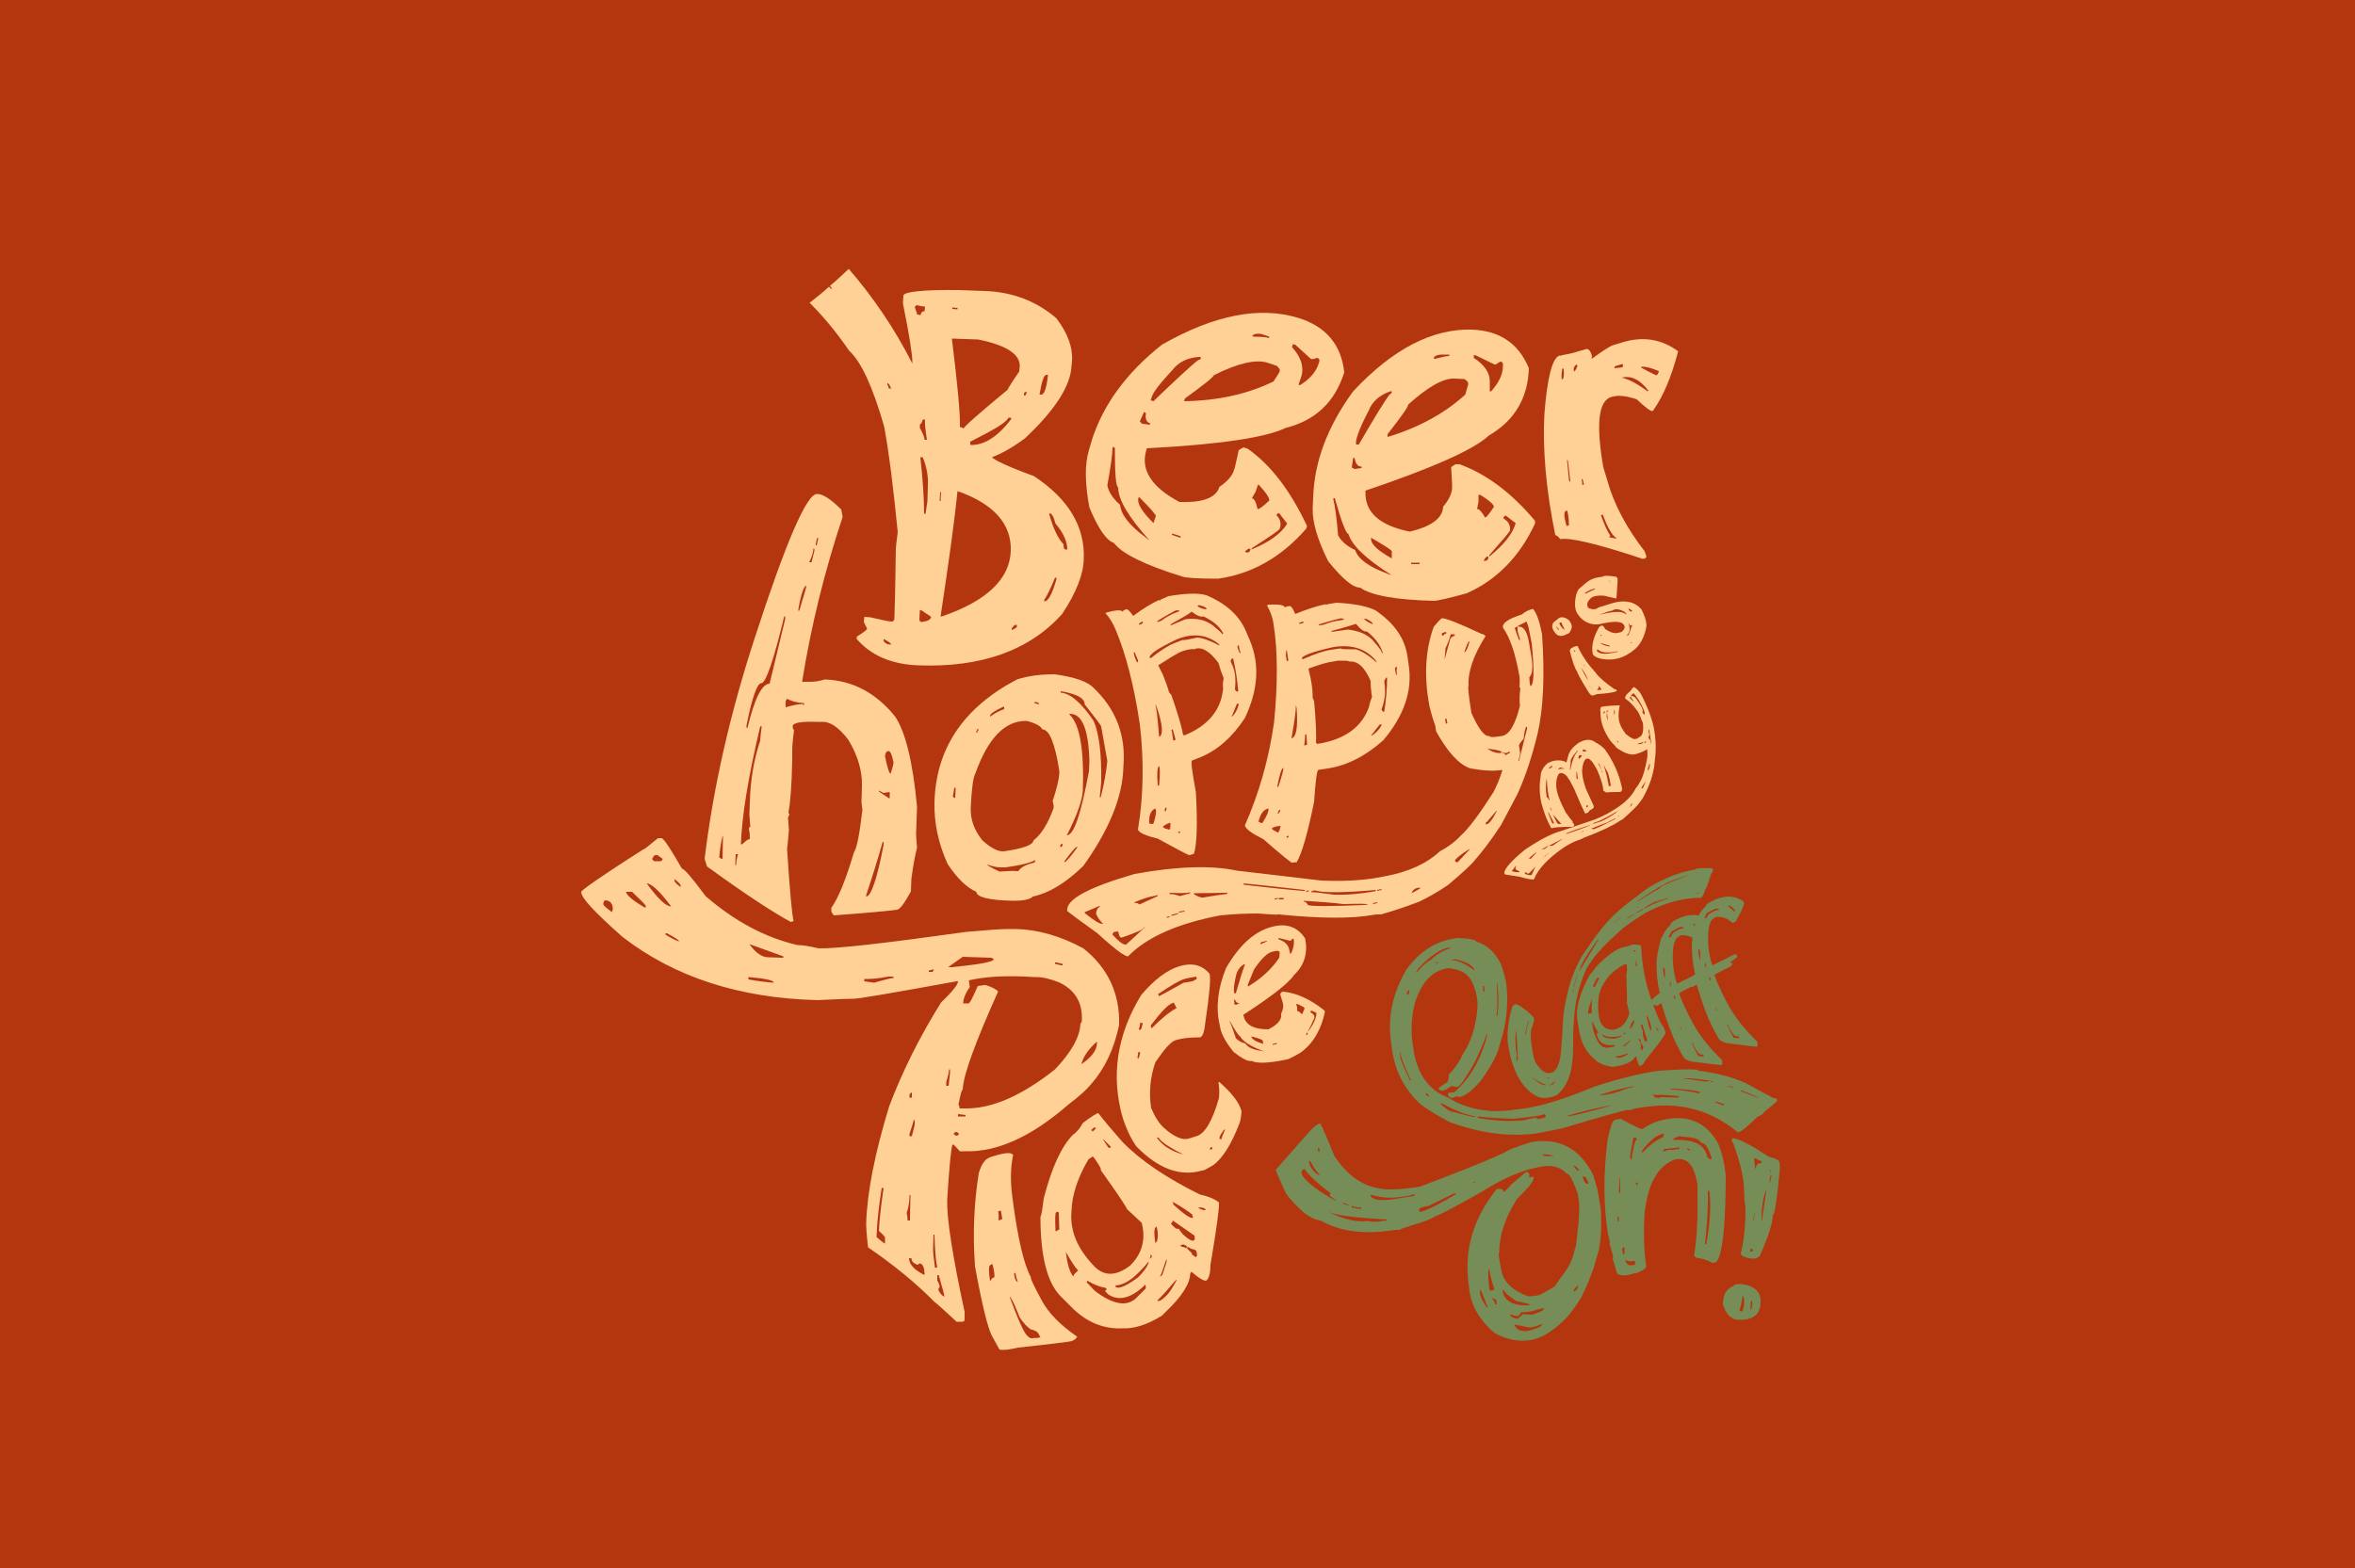 <?xml version="1.0" encoding="utf-8"?>
<!-- Generator: Adobe Illustrator 21.0.0, SVG Export Plug-In . SVG Version: 6.00 Build 0)  -->
<svg version="1.1" id="Layer_1" xmlns="http://www.w3.org/2000/svg" xmlns:xlink="http://www.w3.org/1999/xlink" x="0px" y="0px"
	 viewBox="0 0 500 333" style="enable-background:new 0 0 500 333;" xml:space="preserve">
<style type="text/css">
	.st0{fill:#B3360F;}
	.st1{enable-background:new    ;}
	.st2{fill:#FFD197;}
	.st3{fill:#768D57;}
</style>
<rect class="st0" width="500" height="333"/>
<title>Asset 11</title>
<g>
	<g class="st1">
		<path class="st2" d="M331.3,75.5c1.6-0.3,2.7-0.5,3.5-0.8l2.1-0.6c0.5,0.1,0.8,0.5,1,1.2l0.1,0.4l-0.1,0.5l0.2-0.1
			c2.2-1.6,3.7-2.6,4.4-2.8l2.3-0.7c4.3-1.2,8.1-0.5,11.5,2c-1.4,5.3-3.1,9.5-5.4,12.7c-0.4,0.1-1.5-0.7-3.4-2.5
			c-2.1-0.7-3.8-0.9-4.9-0.6l-0.5,0.1c-2.7,0.8-3.3,5.7-1.7,14.9l0.9,3c1.4,5,4.1,10,7.9,14.9l0.3,0.9c0.1,0.3,0,0.5-0.3,0.6
			l-0.4,0.1c-9.6-3.2-15.5-4.6-17.6-4.2c-0.1-0.3-0.4-0.6-1-0.9c-2-9.8-2.7-18.3-2.3-25.7c0.6-7.8,1.7-11.9,3.2-12.4
			C331.3,75.7,331.4,75.6,331.3,75.5z M331.7,78.3c-0.2,1.2-0.2,2-0.1,2.3c0.4-0.1,0.5-0.8,0.4-2.1l-0.1-0.3L331.7,78.3z
			 M332.6,111.7l0.5-0.1c0-1.2-0.1-2.1-0.3-2.9l-0.1-0.3l-0.2,0.1C332,108.6,332,109.6,332.6,111.7z M332.7,97.7l0.4,4.1l0.1,0.5
			l0.2-0.1l-0.5-4.3l-0.1-0.2L332.7,97.7z M334.1,78.4l0.1,0.5c0.2-0.1,0.5-0.5,0.7-1.2l-0.1-0.3l-0.2,0.1
			C334.4,77.6,334.2,77.9,334.1,78.4z M335.8,101.8c0.1,0.5,0.2,0.9,0.1,1.2l0.4-0.1l-0.3-1.2L335.8,101.8z M339.9,109.4
			c0.7,2,1.4,3.5,2,4.4c-0.1,0-0.2,0.1-0.2,0.3l1.5,0.3l-0.1-0.2c-0.9-0.6-1.8-2.2-2.8-4.9L339.9,109.4z M342.8,78.2l1.7-0.2
			l0.1-0.5l-0.1-0.2l-1.4,0.4C342.8,77.8,342.7,78,342.8,78.2z M344.3,80.2c1.4,0.3,3.2,1.2,5.5,2.9l0.2-0.1
			C348.2,80.6,346.3,79.7,344.3,80.2z M348.4,77.9l0.1,0.2c2,1.1,3.1,1.6,3.2,1.6c0.2-0.1,0.4-0.4,0.5-0.9
			C350.5,78.1,349.3,77.8,348.4,77.9z"/>
	</g>
	<g class="st1">
		<path class="st2" d="M275.6,67.5c5.9,1.8,9.2,5.7,9.8,11.6c-2,6.3-6.1,10.2-12.5,11.8c-4.1,2-13.9,3.5-29.4,4.3l-0.1,0.3
			c-1.3,4.2,1,7.9,7,11.1c5,0.2,7.8-0.9,8.5-3.2c1.6-1.1,2.6-2.2,3-3.3l0.3-0.9l0.8-3.6L264,95l0.9,0.3c5,3.5,9.1,9,12.6,16.4
			l-0.2,0.6c-5.3,6.1-11.6,9.6-18.7,10.6c-4.3,0-6.7-0.2-7.4-0.4c-8.2-2.5-13.1-5-14.7-7.2c-1.6-0.5-3.3-3-5.2-7.5
			c-1-5.3-1-9.3-0.1-12.2l0.6-2.1c2.4-7.5,7.3-14.3,14.9-20.3C257.7,66.9,267.4,65,275.6,67.5z M236.3,94.9l-0.1,0.3
			c0,1.3-0.4,4-1.1,7.9c0.3,1.4,1.2,2.8,2.7,4.1c0.2,2.1,2,4.4,5.4,6.9c0.3,0.3,0.6,0.5,0.8,0.6c-4.4-4.9-6.6-8.6-6.6-11.2
			c-0.5-0.2-0.7-3-0.7-8.4L236.3,94.9z M241.8,105.5l-0.1,0.3c-0.3,1.1,0.7,2.8,3.2,5.3l0.5-1.5C245.5,109.4,244.3,108,241.8,105.5z
			 M242.9,87.5l-0.9,2l0.5,0.5l1.6,0.2l0.1-0.3c-0.8-0.2-1.1-1-0.9-2.2L242.9,87.5z M244.5,84.4l-0.2,0.6l0.6,0.2
			c4.9-4.7,8.1-7.7,9.6-8.8c0.2,0.1,0.4-0.1,0.5-0.5l-0.3-0.1c-2.5,0.1-4.5,1.1-5.8,2.8C246.3,81.4,244.8,83.3,244.5,84.4z
			 M248.9,113.3l-0.1,0.3l1.8,0.6l0.1-0.3L248.9,113.3z M251.6,84.6l-0.2,0.6c7.1-0.1,13.5-1.5,19-4.2l1.2-1.9l0.1-0.3
			c0.1-0.3-0.1-0.6-0.6-1.1L269,77c-2.4-0.7-6.2,0.1-11.3,2.7C257.6,80.1,255.5,81.8,251.6,84.6z M264.3,117.2l0.3,0.1
			c0.4,0.1,0.7,0,0.8-0.4l0.1-0.3C265.2,116.4,264.8,116.6,264.3,117.2z M271,109.4c0.8,0.8,1.1,1.8,0.7,2.9c-0.1,0.3-2,1.6-5.9,4.1
			l-0.1,0.3c3.9-1.6,6.4-3.5,7.6-5.5l-1.7-2.2C271.4,108.9,271.1,109.1,271,109.4z M265.9,71.4l0.3,0.1c1.6,0,2.7,0.1,3.2,0.3
			l0.1-0.3l-1.8-0.6C266.6,70.8,266,71,265.9,71.4z M267.1,102.9l-0.5,1.5l-0.8,1.4c0.5,0.1,0.9,0.9,1.2,2.3
			c0.3,0.1,1.1-0.5,2.5-1.8c0-0.6-0.7-1.7-2.2-3.3L267.1,102.9z M274.5,73.1l-0.2,0.6c1.9,2.1,2.6,4.2,2,6.2l-0.6,1.8l0.3,0.1
			c2.1-1.3,3.5-2.9,4-4.7l0.1-0.3c0.1-0.4,0-0.6-0.4-0.8l-1.1,0.3l-0.3-0.1l-3.3-3L274.5,73.1z"/>
	</g>
	<g class="st1">
		<path class="st2" d="M312.4,70c6,0.2,10,2.9,12.2,8.2c-0.2,6.3-3,11.1-8.5,14.3c-3.2,3-12,6.9-26.2,11.7l0,0.3
			c-0.1,4.3,3,7.1,9.4,8.4c4.7-1.1,7-2.9,7.1-5.3c1.2-1.4,1.8-2.7,1.9-3.9l0-0.9l-0.2-3.6l0.9-0.6l0.9,0c5.5,2,10.9,5.9,16,12l0,0.6
			c-3.3,7.1-8.2,12-14.5,14.8c-4,1.1-6.3,1.6-7,1.6c-8.2-0.2-13.4-1.2-15.6-2.8c-1.6,0-3.8-1.9-6.8-5.6c-2.3-4.6-3.4-8.4-3.3-11.3
			l0.1-2.1c0.2-7.6,3-15.2,8.5-22.7C295.7,74.1,304.1,69.8,312.4,70z M283.1,105.8l0,0.3c0.3,1.2,0.7,3.8,1,7.6
			c0.7,1.3,1.9,2.3,3.6,3.1c0.7,2,3,3.6,6.8,5c0.4,0.2,0.7,0.3,0.9,0.3c-5.4-3.4-8.4-6.3-9.1-8.7c-0.5,0-1.5-2.6-2.9-7.6
			L283.1,105.8z M287.3,97.2l-0.3,2.1l0.6,0.3l1.5-0.2l0-0.3c-0.8,0-1.3-0.6-1.5-1.8L287.3,97.2z M287.9,93.8l0,0.6l0.6,0
			c3.3-5.7,5.5-9.3,6.6-10.7c0.2,0,0.4-0.2,0.4-0.6l-0.3,0c-2.3,0.8-3.9,2.2-4.6,4.1C288.8,90.6,288,92.8,287.9,93.8z M291.1,114.2
			l0,0.3c0,1.1,1.4,2.4,4.4,4.1l0-1.5C295.5,116.8,294,115.9,291.1,114.2z M294.6,92.2l0,0.6c6.6-2,12.1-5,16.5-9l0.6-2.1l0-0.3
			c0-0.3-0.3-0.6-0.8-0.9l-2.1-0.1c-2.4-0.1-5.7,1.8-9.8,5.5C299,86.4,297.5,88.5,294.6,92.2z M299.6,119.5l0,0.3l1.8,0l0-0.3
			L299.6,119.5z M304.4,76.2l0.3,0c1.5-0.4,2.5-0.6,3-0.6l0-0.3l-1.8,0C304.9,75.4,304.4,75.7,304.4,76.2z M312.9,75.4l0,0.6
			c2.3,1.5,3.5,3.2,3.4,5.3l0,1.8l0.3,0c1.6-1.8,2.5-3.6,2.5-5.4l0-0.3c0-0.4-0.2-0.6-0.6-0.6l-0.9,0.6l-0.3,0l-3.9-1.9L312.9,75.4z
			 M313.9,105.1l0,1.5l-0.3,1.5c0.5,0,1,0.6,1.7,1.8c0.3,0,0.9-0.8,1.9-2.3c-0.1-0.5-1.1-1.4-2.9-2.5L313.9,105.1z M315,119.1l0.3,0
			c0.4,0,0.6-0.2,0.7-0.6l0-0.3C315.7,118.1,315.3,118.4,315,119.1z M319.2,110.1c1,0.6,1.5,1.4,1.4,2.5c0,0.3-1.5,2-4.4,5.3l0,0.3
			c3.1-2.5,5-4.9,5.6-7.1l-2.1-1.6C319.4,109.6,319.2,109.7,319.2,110.1z"/>
	</g>
	<g class="st1">
		<path class="st2" d="M330.8,131.4c0.6-0.5,1.4-0.4,2.3,0.3c0.7,0.9,0.8,1.6,0.3,2.3c0.1,0.1-0.1,0.3-0.5,0.6l-0.1,0
			c-1.2,0.7-2.1,0.6-2.7-0.3c-0.6-0.8-0.7-1.4-0.3-2.1C330.1,132,330.4,131.7,330.8,131.4z M330.4,133c0.1,0.3,0.3,0.6,0.5,0.8
			l0.1-0.1l-0.4-0.5C330.6,133.2,330.5,133.1,330.4,133L330.4,133L330.4,133z M331.4,133l0.4,0.5l0.3,0.2l0.1,0
			c-0.3-0.5-0.5-1-0.7-1.5l-0.2,0l-0.1,0C331,132.3,331.1,132.6,331.4,133z M333.7,137.6c0.7-0.4,1.2-0.5,1.3-0.3
			c0.6,1.4,1.5,2.8,2.6,4.2l0.8,0.9c0,0,0,0.1,0,0.1l0.3,0.2l0.1,0.2c0.8,1.1,2.2,2.2,3.9,3.4c0,0.1,0.2,0.1,0.4,0.1l0.1,0.2
			c0.1,0.1,0,0.1,0,0.2c-0.8,0.3-2.2,0.5-4.1,0.6c-0.7,0.3-1.2,0.4-1.3,0.2c-0.1-0.1-0.3-0.3-0.4-0.4c-1.8-2.9-2.6-4.4-2.5-4.5
			c-0.5-0.6-1-2.1-1.6-4.4C333.3,137.9,333.5,137.7,333.7,137.6z M334.1,138.2L334.1,138.2c0.1,0.1,0.2,0.1,0.2,0.2l0.1,0
			c0.1-0.1,0.1-0.1,0-0.2l-0.1-0.1L334.1,138.2z M335.5,141.5l1.5,2.8l0,0.1l0.1,0c-0.2-0.8-0.7-1.7-1.5-2.7L335.5,141.5
			L335.5,141.5z M336.1,141l0.2,0.3l0.1,0L336.1,141L336.1,141z M336.3,141.4l0.2,0.2l0.1,0L336.3,141.4L336.3,141.4z M337.3,145.3
			c0.2,0.3,0.3,0.5,0.3,0.6l0.1,0.1C337.7,145.9,337.6,145.7,337.3,145.3L337.3,145.3L337.3,145.3z M337.9,146.2l0.2,0.2l0.1,0
			L337.9,146.2L337.9,146.2z M339.3,145.6c0.2,0.3,0.2,0.6-0.2,0.8l0.1,0.2c0.1-0.1,0.3-0.1,0.7-0.1l0.1-0.1
			C339.9,146.1,339.6,145.9,339.3,145.6L339.3,145.6z"/>
	</g>
	<g class="st1">
		<path class="st2" d="M335.2,125.1l1.4-1.2c1-0.9,2.2-1.3,3.6-1.4c0.3-0.3,1.3-0.3,3,0l0.2,0.3c0.1,0.1,0,1.5-0.2,4.2l-0.1,0.1
			l-2.6-0.6c-1.3-0.1-2.2,0.1-2.7,0.5l-0.2,0.2c-0.6,0.6-0.8,1.2-0.4,1.9c0.9,0.4,1.6,0.4,2.2-0.1c0.4-0.1,1.3-0.4,2.9-0.9
			c2.7-0.8,4.8-0.3,6.2,1.3c0.9,1.8,1.2,3.1,1,3.9c-0.4,2-1.2,3.5-2.3,4.5c-2.3,2-4.8,2.7-7.7,2c-0.6-0.2-1.1-0.5-1.3-0.8
			c-0.4-1.6,0-3.5,1.3-5.8l0.4-0.3c0.3-0.1,0.5,0,0.6,0.2c0.2,0.3,0.3,0.4,0.3,0.5c1.1,0.7,2,1,2.7,0.8l0.8-0.2
			c0.7-0.6,0.8-1.1,0.4-1.6l-0.1-0.1c-0.6-0.6-2.3-0.6-5.2,0.1c-1.6,0.1-2.9-0.4-3.9-1.5l-0.4-0.5c-0.7-0.8-0.9-2.2-0.5-4.1
			C334.8,125.7,335.1,125.2,335.2,125.1z M336.5,125.9l0.2,0.2c0.2-0.2,0.9-0.5,2-1C338.6,124.9,337.9,125.1,336.5,125.9
			L336.5,125.9z M339.1,138.3c0.6,0.7,2.1,0.7,4.4,0.1l-0.1-0.1c-2.1,0.5-3.5,0.3-4.2-0.4l-0.1,0.1C339,138.2,339,138.2,339.1,138.3
			z M339.4,130.6L339.4,130.6c3.2-0.8,5.1-0.9,5.8-0.1l0.1-0.1l-0.3-0.4c-1.2-0.7-2.1-0.8-2.7-0.3C341.9,129.7,341,130,339.4,130.6
			L339.4,130.6z M339.7,136.5L339.7,136.5c0.3,0.3,0.9,0.6,2,0.8l0.1-0.1l-0.1-0.1C340.6,136.8,339.9,136.6,339.7,136.5L339.7,136.5
			z M339.8,135.1l0.3-0.2c-0.1-0.1-0.2-0.1-0.3,0C339.8,134.9,339.8,135,339.8,135.1z M341.6,123.4L341.6,123.4
			c0.2,0.1,0.2,0.1,0.3,0.1l-0.1-0.1C341.7,123.3,341.7,123.3,341.6,123.4z M345.7,132.3c0.5,1.1,0.4,2-0.3,2.6l0.2,0.1
			c0.3-0.3,0.5-0.9,0.7-1.7c0.2-0.2,0.3-0.4,0.1-0.6l-0.1,0.1c-0.1,0.1-0.2,0.1-0.3-0.1l-0.2-0.3L345.7,132.3L345.7,132.3z
			 M345.8,129.5l0.3,0.3c0.1,0.1,0.2,0.1,0.5,0l-0.2-0.2l-0.6-0.4C345.8,129.3,345.8,129.4,345.8,129.5z M346,136.7L346,136.7
			l0.5-0.2l-0.1-0.1L346,136.7z"/>
	</g>
	<g class="st1">
		<path class="st2" d="M339.9,150.2c0.2-0.2,1.4-0.3,3.6-0.4c0.2,0,0.3,0,0.4,0c-0.4,1.9-0.3,3.3,0.2,4.3c-0.1,0,0.3,0.7,1.1,1.8
			c1.1,0.9,1.8,1.2,2.1,1c0.1,0.1,0.4-0.1,1-0.5c0.5-0.4,0.7-1.3,0.5-2.9c-0.2-0.4-0.4-0.8-0.5-1.3l-0.1-0.1
			c-0.1-0.4-0.3-0.7-0.4-0.9c-1-1.4-1.9-2.3-2.7-2.8c-0.2-0.3,0.1-0.9,1.1-1.7c0.2-0.3,0.4-0.6,0.7-0.8c0.4,0.2,1,0.7,1.5,1.5
			c1.5,2.9,2.4,5.4,2.8,7.5c0.3,1.8,0.4,3.5,0.3,5.1l-0.3,2.9c-0.3,1.5-0.6,2.6-1,3.6c-0.1,0.3-0.5,1.3-1.3,2.8
			c-0.5,0.8-1.1,1.6-1.8,2.3c-0.9,0.9-1.8,1.7-2.6,2.4l-0.4,0.2l-0.3,0.2c-1.5,1-4,2.2-7.5,3.5c-0.2,0.1-0.7,0.4-1.7,0.7
			c-0.9,0.4-1.9,0.9-2.9,1.6c-3.1,2.2-5.1,4.3-6,6.5c-0.2,0.2-1.3,0-3.1-0.5c-2-0.3-3-0.5-3.1-0.5c-0.5-0.7,0.9-2.5,4.2-5.2
			c3.1-2.1,5.7-3.5,8-4.1l7-2.4c1.7-0.7,3.2-1.5,4.4-2.3l0.6-0.4c1.7-1.2,2.9-2.5,3.6-3.9c0.5-0.6,0.9-1.3,1.2-1.9
			c0.4-0.8,0.8-2.3,1.2-4.4c0.1-0.5,0.1-1.2,0-2c-0.6,0.4-1.4,0.8-2.6,1.1c-1,0.2-2.3-0.3-3.9-1.4l-0.3-0.4c-0.2-0.2-0.6-0.6-1-1.1
			c-1.4-2-2.1-3.9-2.1-6C339.7,150.7,339.8,150.4,339.9,150.2z M320.9,185L320.9,185c1,0.3,1.6,0.3,1.8,0.1
			c-0.4-0.2-0.7-0.3-0.9-0.5c-0.1-0.3,0-0.5,0.1-0.6l0-0.1l-0.1,0C321.3,184.6,321,185,320.9,185z M323.8,185.6
			c0.7,0.3,1.2,0.3,1.4,0.2l0.9-2l-0.1,0.1c0.1,0.1-0.4,0.6-1.3,1.5l-0.2,0.1c-0.1,0.1-0.3,0-0.5-0.3l-0.3,0.2
			C323.8,185.4,323.8,185.5,323.8,185.6z M324.5,182.4L324.5,182.4c0.2-0.1,0.3-0.1,0.5,0c0.7-0.8,1.1-1.2,1.2-1.3l0-0.1l-0.3,0.2
			C325.4,181.6,325,181.9,324.5,182.4z M327,180.5L327,180.5c0.2-0.1,0.5-0.2,0.9-0.2l0.2-0.1l0.6-0.5l0-0.1
			c-0.3,0.2-0.8,0.5-1.5,0.8L327,180.5z M327.5,182.3L327.5,182.3l0.2-0.1l0-0.1L327.5,182.3z M327.8,182L327.8,182l0.2-0.1l0.3-0.3
			l0-0.1l-0.1,0.1C328,181.8,327.9,181.9,327.8,182z M328.3,181.5L328.3,181.5l0.4-0.2l0-0.1L328.3,181.5z M328.9,179.6L328.9,179.6
			c0.4,0.1,0.7,0,0.9-0.1c0.4-0.3,1-0.7,1.6-1.1l0.2-0.1l0-0.1L328.9,179.6L328.9,179.6z M332.5,177l0.1,0.1
			c2.1-0.7,3.8-1.3,4.9-1.8l0.1,0l0-0.1C335.1,176,333.4,176.6,332.5,177z M335.4,176.9L335.4,176.9l0.3-0.1l0-0.1L335.4,176.9z
			 M335.8,176.7L335.8,176.7l0.3-0.1l0.1-0.1l0-0.1L335.8,176.7L335.8,176.7z M337.7,175.2L337.7,175.2l0.2-0.1l0-0.1L337.7,175.2z
			 M337.8,176L337.8,176c0.1,0,0.3,0,0.5,0.1c0.3,0,1.8-0.7,4.5-2.1l0.3-0.2c0-0.1-0.7,0.2-1.9,0.9C340.2,175,339.1,175.5,337.8,176
			L337.8,176z M338.1,175L338.1,175c0.1,0,0.8-0.2,1.9-0.6c1.1-0.5,2.1-1.1,3.1-1.8l0.1-0.1l0-0.1c-2.4,1.4-3.9,2.1-4.6,2.3
			c-0.1,0-0.2,0-0.2,0.1L338.1,175z M340.4,151.3l0.1,0.2l0.1,0c0-0.1,0.1-0.2,0.2-0.3l-0.1-0.1l-0.1,0L340.4,151.3z M341.1,151
			c0.1,0.1,0.1,0.5,0,1.2l0.3,0.9l-0.2-1.7c0-0.2,0.1-0.3,0.3-0.4l-0.1-0.1L341.1,151z M342.7,151.8L342.7,151.8
			c0.2-0.2,0.2-0.5,0.1-1l-0.1,0C342.7,150.9,342.7,151.2,342.7,151.8z M343.3,157.4l0.2,0.3l0.1-0.1l-0.2-0.3L343.3,157.4z
			 M343.3,172.4L343.3,172.4l0.3-0.2l0-0.1L343.3,172.4z M343.4,173.5L343.4,173.5l0.4-0.2l0-0.1L343.4,173.5z M346,148.2l0.7,0.7
			l0.1,0l0-0.1l-0.4-0.5l-0.1-0.3l-0.1,0C346.1,148.1,346,148.1,346,148.2z M346.1,171.4l0.5-0.7l0-0.1l-0.3,0.2
			C346.2,171,346.1,171.2,346.1,171.4z M346.2,147.9L346.2,147.9c0.4-0.2,0.9,0,1.4,0.8l0.6,0.9c0.5,0.8,0.7,1.3,0.5,1.6
			c0,0.1,0.1,0.3,0.4,0.6c0.3-0.2-0.1-1.3-1.2-3.2l-0.8-1.1l-0.3-0.3C346.4,147.6,346.2,147.8,346.2,147.9z M347.6,158
			c0.5,0.1,0.9,0,1.2-0.2l0.1-0.1C348.8,157.6,348.4,157.7,347.6,158z M348.5,167.4c0.1,0.1,0.1,0.1,0.2,0l0.1,0l0.6-1.4l-0.1,0.1
			C348.7,166.9,348.5,167.3,348.5,167.4z M348.9,157.7L348.9,157.7c0.2,0,0.3,0,0.4,0.1c0.1-0.2,0.2-0.3,0.2-0.3l-0.1-0.1l-0.2,0.2
			L348.9,157.7L348.9,157.7z M349.8,163.5l0.1,0.1c0.2-0.2,0.4-0.6,0.4-1.4l-0.1,0C350,162.9,349.8,163.4,349.8,163.5z M350,155
			c0,0.2,0,0.5,0.2,1c-0.1,0.2-0.2,0.5-0.2,0.7l0.3,0.4c0.1,0.1,0.1,0.3,0.2,0.7l0,0.1l0.1,0l-0.4-2.6l0-0.1
			C350.1,154.9,350,154.9,350,155z"/>
	</g>
	<g class="st1">
		<path class="st2" d="M328.7,162c0.3-0.1,0.5-0.2,0.6-0.2l0.1-0.1c1-0.3,1.9-0.3,2.8,0c0.2,0.2,0.3,0.2,0.4,0.2
			c0.3-1.4,0.6-2.3,1.1-2.8c0.2-0.3,0.6-0.7,1.4-1.3c1.5-0.9,2.7-0.9,3.7-0.1c0.8,0.4,1.4,0.9,1.9,1.4c1.9,2.6,3.1,5.4,3.7,8.4
			l-0.1,0.5l-0.3,0.2c-1.1,0-2.1,0-3,0.1l-0.6-0.4c0-0.7-0.3-2-1.1-3.9c-0.2-0.6-0.6-1.2-1.1-2c-0.6-0.8-1.1-1.1-1.5-0.8
			c-0.4,0.3-0.7,1.1-0.8,2.4c0,1,0.2,2.2,0.8,3.9l1.6,3.5c0.1,0.2,0.1,0.4,0,0.6l-0.4,0.3c-0.1,0.1-0.2,0.1-0.3,0.1
			c-0.1,0.2-0.3,0.4-0.5,0.6c-0.3,0.1-0.5,0.2-0.6,0.1c-0.5-1-1.3-2.8-2.3-5.2l-1-1.9l-0.2-0.2l-0.2-0.4c-0.7-0.8-1.3-1-1.8-0.7
			c-0.4,0.5-0.6,1.3-0.6,2.4c0,1.4,0.7,3.3,2,5.8l1.1,1.5c0.1,0.2,0.3,0.3,0.4,0.4c0,0.1,0,0.2,0,0.4c0.2,0.1,0.3,0.1,0.3,0.2
			c0,0.1,0,0.2,0,0.4l-0.3,0.2c-2.7,0-4.1,0.1-4.3,0.3l-0.3-0.1l-0.1-0.2c-0.8-1.4-1.4-3.1-1.9-4.9c-0.5-2.1-0.5-4-0.2-5.8
			C327.1,163.7,327.8,162.7,328.7,162z M328.4,169.3l0.1,0.1l0.3,0.2c-0.1,0.1-0.1,0.1,0,0.2l0.1,0.1l0.1,0c-0.3-1-0.5-2.5-0.6-4.5
			l0-0.1C328.1,166.7,328.2,168,328.4,169.3z M328.6,172.4l0.9,2.3c0.2,0.2,0.3,0.3,0.4,0.2c0.1-0.1-0.3-0.8-1.1-2.3
			C328.8,172.7,328.7,172.6,328.6,172.4L328.6,172.4L328.6,172.4z M328.8,163.1c0.2,0.1,0.3,0.1,0.3,0.1l0.5-0.4l-0.1-0.2
			L328.8,163.1z M329.1,171.6c0.2,0.4,0.3,0.6,0.3,0.6c0.1,0,0-0.3-0.2-0.7L329.1,171.6z M329.7,173c0.5,1,0.8,1.6,1,1.9
			c0.1,0.1,0.3,0.1,0.7,0.1l0.1,0C330.6,173.9,330,173.3,329.7,173L329.7,173z M330.9,163.4c0.3-0.1,0.6-0.2,1.1-0.1l0-0.1
			c-0.5-0.2-0.7-0.2-0.8-0.2l-0.2,0.2C330.8,163.3,330.8,163.3,330.9,163.4z M333.3,163.3l0.1,0.2c0.4-2.1,1-3.4,1.6-4l-0.1-0.1
			c-1.1,1.3-1.6,2.1-1.4,2.4C333.4,162.4,333.4,163,333.3,163.3z M334.7,165.2l0.1,0.2c0.1,0.1,0.1,0.1,0.2,0l-0.2-1.5l-0.1,0
			C334.7,163.9,334.7,164.3,334.7,165.2z M335.2,161.2c0.5-0.4,0.7-0.7,0.6-0.8c-0.3,0-0.5,0-0.5,0
			C335.1,160.7,335.1,161,335.2,161.2z M336.1,159.6c0.2,0,0.5,0,0.8-0.1l-0.1-0.1c-0.4-0.2-0.7-0.3-0.7-0.2
			C336,159.2,336,159.3,336.1,159.6z M336.8,171.4l0.1,0.1l0.2-0.2c0.1-0.1,0.1-0.1,0-0.2L337,171l-0.2,0.1
			C336.8,171.2,336.8,171.3,336.8,171.4z M339.3,162.1l0.6,1.1l0,0.1l0.1,0c-0.2-0.5-0.4-0.9-0.5-1.1L339.3,162.1L339.3,162.1z
			 M340,163.6l0.2,0.5C340.3,164.1,340.3,163.9,340,163.6L340,163.6L340,163.6z M341.6,167c0.1,0,0.2-0.1,0.3-0.1l0.1-0.1
			c-0.3-1.8-0.6-2.8-0.8-3c-0.3-0.5-0.5-0.9-0.7-1.4c0,0.1,0.2,0.9,0.6,2.2L341.6,167z"/>
	</g>
	<g class="st1">
		<path class="st2" d="M306.1,131.3c0.7-0.1,3.5,1,8.4,3.3c0.5,0.1,0.8,0.3,0.9,0.5c-2.6,4.1-3.8,7.7-3.6,10.6c-0.2,0,0,1.9,0.6,5.7
			c1.5,3.4,2.8,5.1,3.8,4.9c0.1,0.3,1,0.3,2.7,0c1.6-0.3,2.8-2.4,3.8-6.4c-0.1-1.2-0.1-2.4,0.1-3.7l-0.2-0.3
			c0.1-1.1,0.1-2.1-0.1-2.8c-0.8-4.4-1.9-7.7-3.4-9.8c-0.2-1,1.2-1.9,4-2.8c0.7-0.6,1.5-1,2.4-1.2c0.8,1,1.4,2.8,1.9,5.4
			c0.6,8.8,0.3,15.9-1,21.3c-1.1,4.6-2.5,8.8-4.2,12.6l-3.5,6.6c-2.1,3.2-4,5.7-5.6,7.5c-0.5,0.7-2.4,2.5-5.6,5.2
			c-1.9,1.3-3.9,2.5-6.2,3.6c-2.9,1.1-5.6,2-8.1,2.7l-1,0l-0.7,0.1c-4.3,0.8-11,0.8-20-0.1c-0.5,0.1-2,0-4.4-0.2
			c-2.4,0-5.1,0.1-8,0.4c-9,1.7-15.6,4.6-19.6,8.7c-0.6,0.1-2.8-1.5-6.5-4.9c-4.2-3-6.3-4.6-6.4-4.7c-0.4-2.4,4.3-5,14.3-7.9
			c8.9-1.6,16.1-1.9,21.7-0.7l17.9,2.1c4.5,0.2,8.5,0,11.9-0.6l1.6-0.3c5-0.9,8.9-2.7,11.7-5.3c1.7-0.9,3.2-2,4.4-3.3
			c1.7-1.5,4-4.6,7-9.3c0.6-1.2,1.3-2.7,1.9-4.7c-1.7,0.3-3.9,0.2-6.8-0.3c-2.4-0.8-4.8-3.4-7.3-7.9l-0.2-1.3c-0.3-0.7-0.7-2-1.2-4
			c-1.2-6.3-0.9-11.9,0.9-16.9C305.2,132.2,305.7,131.6,306.1,131.3z M230.3,193.7l0,0.2c2,1.6,3.2,2.4,3.9,2.3
			c-0.8-0.8-1.3-1.6-1.5-2.2c0.1-0.8,0.4-1.3,0.8-1.4l0-0.2l-0.1,0C231.6,193.2,230.6,193.6,230.3,193.7z M236.2,198.5
			c1.4,1.5,2.3,2.2,2.9,2.1l4-3.7l-0.3,0.1c0.1,0.3-1.4,1-4.3,2l-0.4,0.1c-0.3,0.1-0.5-0.4-0.7-1.3l-0.7,0.1
			C236.4,197.9,236.3,198.1,236.2,198.5z M240.9,191.6l0,0.2c0.4-0.1,0.8,0,1,0.3c2.4-1.1,3.7-1.7,3.9-1.8l0-0.2l-0.9,0.2
			C243.8,190.5,242.5,190.9,240.9,191.6z M247.7,194.7l0,0.2l0.6-0.1l0-0.2L247.7,194.7z M248.3,189.7l0,0.2
			c0.5-0.1,1.3,0.1,2.2,0.4l0.4-0.1l1.8-0.5l0-0.2c-0.8,0.2-2.2,0.2-4.2,0.1L248.3,189.7z M248.7,194.3l0,0.2l0.5-0.1l0.9-0.3l0-0.2
			l-0.3,0.1C249.4,194.1,249,194.2,248.7,194.3z M250.3,193.6l0,0.2l1.2-0.2l0-0.2L250.3,193.6z M253.5,189.7l0,0.2
			c0.8,0.5,1.5,0.8,2,0.7c1.3-0.2,2.8-0.5,4.7-0.7l0.4-0.1l0-0.2l-7,0.1L253.5,189.7z M264,187.6l0.1,0.3c5.4,0.6,9.7,1.1,12.7,1.3
			l0.2,0l0-0.2C270.6,188.3,266.3,187.8,264,187.6z M270.6,190.8l0,0.2l0.7-0.1l0-0.2L270.6,190.8z M271.5,190.8l0,0.2l0.8,0
			l0.3-0.1l0-0.2l-1,0L271.5,190.8z M276.8,191.3l0,0.2c0.3-0.1,0.6,0.2,0.9,0.7c0.7,0.3,4.8,0.3,12,0l0.7-0.1
			c0-0.2-1.8-0.2-5.2-0.1c-2.3-0.3-5.1-0.5-8.4-0.7L276.8,191.3z M277.3,189.2l0,0.2l0.6-0.1l0-0.2L277.3,189.2z M278.4,189.3l0,0.2
			c0.3-0.1,1.9,0.1,4.8,0.5c2.9,0.1,5.8-0.2,8.6-0.7l0.3-0.1l0-0.2c-6.7,0.6-10.8,0.6-12.5,0.2c-0.2-0.1-0.4-0.1-0.6-0.1
			L278.4,189.3z M291.5,191.8l0,0.2l0.9-0.2l0-0.2L291.5,191.8z M292.4,189l0,0.2l0.9-0.2l0-0.2L292.4,189z M299.7,189.7l1.8-1
			l0-0.2l-0.7,0.1C300.2,188.8,299.9,189.1,299.7,189.7z M306.1,134.5l0.1,0.5l0.2,0c0.2-0.3,0.4-0.4,0.7-0.5l-0.1-0.3l-0.1,0
			L306.1,134.5z M308,134.7c0,0.2-0.3,1.2-1.1,3l-0.2,2.4l1.2-4.4c0.2-0.4,0.6-0.6,1-0.7l-0.1-0.3L308,134.7z M306.8,152.7l0.2,1
			l0.3-0.1l-0.2-1L306.8,152.7z M308.9,182.8c0.1,0.2,0.2,0.3,0.4,0.3l0.2,0l2.6-2.8l-0.3,0.1C309.8,181.7,308.9,182.5,308.9,182.8z
			 M310.9,138.5l0.1,0c0.4-0.3,0.7-1.1,1-2.3l-0.1,0C311.7,136.3,311.4,137,310.9,138.5z M315.4,174.8l0.1,0.3
			c0.7-0.1,1.4-1.1,2.3-2.9l-0.1,0C316.4,173.7,315.7,174.6,315.4,174.8z M315.8,159c1,0.7,2,1,2.8,0.9l0.3-0.1
			C318.8,159.5,317.8,159.2,315.8,159z M319,159.8l0,0.2c0.4,0,0.6,0.1,0.7,0.4c0.4-0.3,0.7-0.5,0.9-0.5l-0.1-0.3l-0.6,0.3l-0.8,0
			L319,159.8z M321.6,133.4l0.9,2.5l0.2,0l0-0.2l-0.5-1.7l0-0.9l-0.2,0C321.9,133.2,321.7,133.3,321.6,133.4z M322.3,132.9l0,0.2
			c1.1-0.2,1.9,0.9,2.3,3.2l0.5,2.9c0.4,2.4,0.3,4-0.4,4.6c0,0.3,0,0.9,0.2,1.9c0.8-0.1,0.9-3.2,0.3-9.1l-0.7-3.5l-0.4-1.1
			C323.2,132.5,322.5,132.8,322.3,132.9z M324,154.4c-0.2,0.4-0.4,1.2-0.5,2.5c-0.5,0.5-0.8,0.9-1,1.4l0.2,1.3
			c0.1,0.3,0,0.9-0.3,1.8l0,0.2l0.1,0l1.7-6.8l0-0.2C324.3,154.4,324.2,154.3,324,154.4z"/>
	</g>
	<g class="st1">
		<path class="st2" d="M139.7,178l0.8,0c0.6,0.3,2,2.5,4.3,6.5c0.5,0,2.1,1.9,5,5.8c6.1,5.3,12.6,8.8,19.5,10.4
			c0.9,0,2.4,0.2,4.5,0.7c3.8,0.1,14.2-1.1,31.4-3.5c4.5-0.4,7.4-0.6,8.6-0.6l1.9,0c4.7,0.1,9.5,1.5,14.3,4.1
			c5.2,4.1,7.8,9.6,7.6,16.3c-1.1,5.2-3.1,9.3-5.9,12.5c-0.9,1.1-2.5,2.6-4.9,4.4c-7.8,6.8-15.1,10.1-21.9,9.9l-1.1,0l-1.3-1.4
			l-0.3,0c-0.3,1.1-0.7,5.1-1.1,11.8c-0.1,3.8,1.1,11.7,3.7,23.7l0,1.6c0,0.4-0.2,0.5-0.6,0.5l-1.1,0c-3-2.8-4.6-4.2-4.7-4.2
			c-3.9-4-8.7-7.9-14.1-11.6c-0.3-2.5-0.4-4.2-0.4-5.1c0.2-6.5,1.8-14.8,4.9-24.9c2.8-7.4,6.5-14.8,11-22c2.4-2.3,3.6-3.8,3.6-4.5
			l-0.3,0c-13.8,2.5-21.2,3.8-22,3.7c-0.9,0-3.4,0.1-7.5,0.3c-16.6-0.4-30.4-4.9-41.4-13.4c-5.9-5.2-8.9-8.4-8.8-9.6
			c0.1-0.4,4.5-3.5,13.3-9.1C136.7,180.5,137.7,179.6,139.7,178z M128.4,191.2l-0.3,0.5l0,0.3c0,0.3,0.6,0.8,1.8,1.7l0.2-0.5l0-0.5
			C129.9,191.6,129.3,191.2,128.4,191.2z M132.9,189.4c0.1,0.7,1.4,1.8,3.9,3.3l0.3,0l0-0.3c0-0.2-1-1.2-2.9-3L132.9,189.4z
			 M137.3,187.6c2.4,3.3,4.1,4.9,5.2,4.9C140.1,189.3,138.4,187.7,137.3,187.6z M138.5,182.3c0,0.4,0.2,0.5,0.5,0.6l1.1,0
			c0.4,0,0.5-0.2,0.6-0.5l-1.1-0.8l-0.3,0C139.1,181.5,138.8,181.7,138.5,182.3z M141.3,198.2l0,0.3c1.5,0.9,2.5,1.4,2.9,1.4
			c0-0.2-0.9-0.8-2.6-1.7L141.3,198.2z M143.2,186.7l0,0.3c0,0.3,0.4,0.7,1.3,1.4l0-0.3C144.5,187.8,144.1,187.4,143.2,186.7z
			 M158.9,207.5l0,0.5c2.2,0.4,4,0.6,5.4,0.7C164.3,208.2,162.5,207.8,158.9,207.5z M159.1,200.5c1.3,1.8,2.6,2.8,4,2.8l3.2,0.1
			l0-0.3L159.1,200.5z M184.3,207.9l-0.8,0l0,0.5c1.3,0.2,2,0.3,2.1,0.3c2.4-0.7,3.7-1,4.1-1l0-0.3l-1.1,0
			C186.6,207.8,185.1,207.9,184.3,207.9z M187.2,252.3c-0.6,3.7-1,7.2-1.1,10.4c1,0.9,1.7,1.4,1.8,1.4l0-1.3c0-0.1-0.4-0.6-1.3-1.4
			c0.1-2.1,0.4-5.1,1-9.1L187.2,252.3z M193.1,253.8c0,1.4-0.2,2.6-0.6,3.8c0.2,0.9,0.2,1.5,0.2,1.6l0.5,0l0.1-5.4L193.1,253.8z
			 M193,267.2c0,1.3,1.1,2.5,3.3,3.6c0-1.6-0.4-2.4-1-2.5l-0.5,0.3c-0.9-0.3-1.3-0.8-1.3-1.4L193,267.2z M193.1,232.6l0,0.5l0.5,0
			l0-1.1C193.3,232.1,193.1,232.3,193.1,232.6z M194,237.9c0,0.1-0.3,1.1-0.9,2.9l0,0.5l0.5,0l0.6-2.4l0-1.1L194,237.9z
			 M197.2,206.1l0,0.3l0.8,0l0.3-0.5l-0.3,0C197.7,206,197.4,206.1,197.2,206.1z M198.2,262.2l-0.1,3.2c0,0.4,0.1,1.6,0.4,3.8l0.5,0
			c-0.3-1.2-0.5-3.5-0.6-7L198.2,262.2z M199,270.8l0,1.1c0.3,0.6,0.5,1,0.5,1.4l-0.3,0.5c0.2,0.7,0.7,1.3,1.3,1.6
			c0-0.4-0.4-1.9-1.2-4.6L199,270.8z M201.5,227.1c0,0.5-0.2,1.4-0.6,2.7l0,0.8l0.5,0l0.3-2.7l0-0.8L201.5,227.1z M201.3,205.4
			l0.8,0c5.9-0.6,8.8-1.1,8.9-1.7l-0.5-0.3l-6.1-0.2L201.3,205.4z M202.5,240.9l0.5,0.3c0.4,0,0.5-0.2,0.6-0.5l-0.5-0.3
			C202.7,240.4,202.5,240.6,202.5,240.9z M203.4,236.6l0,0.5l1.6,0l0-0.3C204.1,236.7,203.5,236.6,203.4,236.6z M205.7,208.2
			l0.2,1.4c-0.9,1.3-1.4,2.5-1.4,3.5l1.1,0c0.3,0,0.9-1.2,2-3.7l1.4-0.2l0.3,0c1.5,0.5,2.4,1,2.6,1.4c-4.9,10.9-7.4,17.8-7.5,20.8
			c-0.2,0-0.5,1-0.9,3.2c0.2,0.4,0.3,0.6,0.2,0.8l1.1,0c5.7,0.1,12-2.6,19.2-8.3c3.5-3.7,5.3-6.9,5.4-9.8c0.2,0,0.3-0.3,0.3-0.8
			c0.1-3.7-1.5-6.3-4.9-7.9c-1.8-0.7-3.4-1.1-4.8-1.1l-0.5,0C213.7,207.1,209.1,207.4,205.7,208.2z M224,204.4l0,0.3l1.3,0.3l0.3,0
			l0-0.3l-1.3-0.3L224,204.4z M229.6,226c2.2-1.5,3.3-3,3.3-4.5l0-0.3C231.2,222.7,230,224.3,229.6,226z"/>
	</g>
	<g class="st1">
		<path class="st2" d="M209.4,246.2l0.7-0.4c3-1,4.6-1.2,5-0.5c-0.6,2.8-0.6,5.9-0.1,9.4c1.1,8.4,2.4,13.9,3.9,16.6
			c-0.2,0.1,0.6,1.8,2.4,5.1c1.4,2.5,3.8,5,7.3,7.4l0.1,0.1l-0.4,0.5l-0.7,0.4c-0.2,0.1-4.1,0.6-11.5,1.4c-1.7,0.4-3,0.6-3.9,0.4
			l-1.6-2.9c-0.9-1.7-2.1-6.6-3.6-14.8c-0.5-6.9-0.2-13.5,0.8-19.7C208.1,248,208.6,247,209.4,246.2z M210.2,272.1l0.5-0.7l0.4-0.1
			c0.1-0.4,0-1.4-0.4-2.9l-0.5,0.3C209.9,268.8,209.9,270,210.2,272.1z M211.9,257.3c0.1,0.2,0.2,0.8,0.1,1.9
			c0.3-0.1,0.5-0.2,0.8-0.3l-0.3-1.8l-0.4,0.1L211.9,257.3z M214.4,275.5c1.4,3.8,2.4,6.1,2.9,7c0.8,1.5,1.6,2,2.3,1.6
			c0.1,0.1,0.5,0.1,1.3-0.1l-0.5-0.9c-0.2-0.3-0.7-0.6-1.6-0.8c-0.7-0.5-1.5-1.3-2.3-2.5c-0.9-2.3-1.5-3.6-1.8-4l-0.2-0.4
			L214.4,275.5z M215.3,270.5c0.1,0.8,0.3,1.3,0.4,1.4l0.2,0.3l0.2-0.1c-0.3-0.5-0.4-1.1-0.5-1.7l-0.1-0.1L215.3,270.5z"/>
	</g>
	<g class="st1">
		<path class="st2" d="M229.9,238.5c1.8-1.4,3-2.1,3.3-2.1c1.2,1.6,2.9,3.6,5.1,6.1c3.9,4,9.4,7.7,16.5,11.2c1.9,0.4,3.2,1,3.9,1.6
			l0.1,0.1c0.1,1.1-0.5,5.5-1.8,13.2c0,1.7-0.3,2.8-0.8,3.3c-0.3,0.3-1.4-0.2-3.2-1.8l-0.3,0.3c0,2.1-1.7,4.9-5.3,8.3l-0.7,0.7
			c-3.2,2-6,2.8-8.3,2.7c-4.1,0.2-7.8-1.3-11-4.6l-2.3-2.3c-2.8-2.9-4.2-8.5-4.2-16.8c0.2-0.2,0.4-1.5,0.7-3.9
			c1.7-6.6,3.8-11.1,6.2-13.5C228.8,240.3,229.4,239.4,229.9,238.5z M224.1,261.4l0.1,0.1l0.7-0.4l-0.1-3.6c-0.2-0.2-0.4-0.2-0.6,0
			C224,257.7,224,259,224.1,261.4z M227.9,271.1l0.1-0.4l0.9-0.9l-0.1-0.1c-0.5-0.5-1.3-1.7-2.5-3.8
			C226.6,268.6,227.2,270.4,227.9,271.1z M232.4,269c2.1,2.1,4.6,2,7.5-0.2c2.6-2.5,3.4-5.6,2.5-9.1l-0.1-0.1
			c-0.3-0.3-1.3-1.2-3-2.8c-0.3-0.7-2.1-3.4-5.6-8.3c0.2-0.2-0.3-1-1.4-2.6l-0.3-0.3l-0.9,0.6c-2.3,3.9-3.5,7.6-3.6,10.9
			C227.1,261.3,228.7,265.2,232.4,269z M230.7,272.3l1.7,1.8c3.9,3,6.9,3.5,8.9,1.5l1.9-1.9c0.1-0.1,0.1-0.4,0-0.9
			c-3,2.9-5.6,3.6-7.9,2.1l-0.7-0.7l0.4-0.4l-0.3-0.3c-1.2-0.2-2.5-0.7-3.8-1.5L230.7,272.3z M231.7,240l0.3,0.3l0.7-0.7
			c-0.2-0.2-0.4-0.2-0.6,0L231.7,240z M234.2,242c0.7,1.1,1.1,1.7,1.2,1.8l0.4-0.1l0.1-0.1l-1.6-1.6L234.2,242z M236.8,273.2
			l0.1,0.1c0.5,0.5,2.1-0.1,4.7-2c1.1-1.1,1.9-2.1,2.3-3.2l-0.1-0.1c-0.9,1.1-1.6,1.8-2.1,2.3c-1.7,1.7-3.3,2.6-4.8,2.7L236.8,273.2
			z M244.1,267.2l0.1,0.1l0.4-0.4l-0.2-0.5l-0.1,0.1C244.3,266.9,244.2,267.1,244.1,267.2z M245.3,264l0.3-0.3
			c0.3-0.8,0.3-1.9,0-3.1l-0.1-0.1l-0.1,0.1C245,260.9,245,262.1,245.3,264z M246.3,275.6l-0.6,0.6c0.3,0.3,1-0.1,2-1.1
			c0.6-0.6,1.3-1.7,2.1-3.2l-0.1-0.1l-0.1,0.1C248.4,273.3,247.4,274.5,246.3,275.6z M246.3,271l0.1,0.1l0.4-0.4c0.7-2,1-3,0.9-3.1
			l-0.1-0.1C246.9,269.7,246.5,270.8,246.3,271z M248.6,259.9l0.6,0.6c0.5,0.5,0.8,0.6,1,0.4l0.9,1.2c1.3,1.2,2.1,1.6,2.4,1.3
			l0.1-0.1c0.1-0.1,0.1-0.4,0-0.9l-4.6-3.2C249,259.4,248.8,259.7,248.6,259.9z M248.9,255.3c0.2,0.2,0.3,0.4,0.2,0.5
			c2.4,2.2,3.8,3.1,4.2,2.8l-0.2-0.7c-0.9-0.7-2.2-1.6-4-2.6L248.9,255.3z M250.6,264.5l0.3,0.3c0.4,0,0.7,0.1,0.9,0.3l0.3-0.3
			c-0.5-0.5-0.9-0.6-1.3-0.4L250.6,264.5z M252,265.1l1,1c0.1,0.1,0.1,0.2,0,0.3c0.2,0.1,0.5,0.3,0.9,0.6l0.1-0.1
			c0.2-0.2,0.2-0.5,0-1.2l-0.3-0.3c-0.6-0.1-1.1-0.3-1.5-0.6L252,265.1z M254.4,256.5l0.1,0.1c0.8,0.4,1.3,0.5,1.5,0.3l-0.3-0.3
			C255.1,256.4,254.6,256.4,254.4,256.5z"/>
	</g>
	<g class="st1">
		<path class="st2" d="M250.4,205.2c2.7-0.8,4.8-0.3,6.4,1.6c0.3,0.9,0,4.3-0.9,10.4c-0.2,1.9-0.5,2.9-1.1,3.1
			c-2.2,0-3.9,0.2-5.2,0.6c-1,0.3-2.4,1.9-4.3,4.7c-1.1,3.2-1.4,6.4-0.9,9.7c0.8,1.9,1.7,3.3,2.7,4.2c2.2,2,4,2.7,5.3,2.3l1.6-0.5
			c1.8-0.5,3.4-3.2,4.8-8.1c0.1-1,0.1-2.1-0.1-3.4l0.2,0c2.6,2.3,4.2,4.3,4.7,6.2c-0.1,1.4-0.3,2.3-0.5,2.7
			c-1.7,4.4-3.6,7.4-5.6,8.8l-1.8,1l-0.5,0.1c-4.6,1.3-9.2-0.3-13.9-5.1c-1.3-1.8-2.2-3.9-2.9-6c-2.6-8.9-1.3-17.7,3.9-26.2
			C245.1,208,247.8,206,250.4,205.2z M241.7,223.4l-0.2,1.2l0.1,0.2c0.2,0,0.3-0.5,0.5-1.3L241.7,223.4z M242,217.3
			c0.1,0.2,0,0.7-0.2,1.2l0.1,0.2l0.2,0c0.2,0,0.3-0.5,0.5-1.3l-0.1-0.2L242,217.3z M244.3,217.8l0.2,0.6c1.9-1.9,3.6-3.4,5.3-4.3
			l-0.1-0.2l-0.5-1L249,213C248,213.3,246.5,214.9,244.3,217.8z M245.6,241.6c1.2,1.7,3,2.8,5.3,3.5l0.2,0c-3-1.5-4.7-2.7-5.1-3.5
			L245.6,241.6z M245.9,211.1l0.1,0.4l0.2,0c0.2-0.1,1.9-1,5.1-2.8c1-0.1,1.6-0.3,1.9-0.3l0.9-0.5l-0.1-0.5l-1.7,0.3l-0.8,0.2
			C250.4,208.2,248.6,209.3,245.9,211.1z M256.9,244.2l0.5-0.2l-0.1-0.4l-0.2,0C256.9,243.8,256.9,244,256.9,244.2z M258.9,241.8
			l0.4,0.2c0-0.1,0.2-0.8,0.8-2.1l-0.2,0C259.3,240.7,258.9,241.3,258.9,241.8z"/>
	</g>
	<g class="st1">
		<path class="st2" d="M270.6,196.7c2.8-0.6,5,0.3,6.5,2.6c0.6,3-0.1,5.6-2.3,7.7c-1.2,1.8-4.8,4.6-10.8,8.5l0,0.1
			c0.4,2.1,2.2,3,5.3,3c2-1,2.9-2.1,2.7-3.3c0.4-0.8,0.5-1.5,0.4-2.1l-0.1-0.4l-0.5-1.7l0.3-0.4l0.4-0.1c2.8,0.3,5.7,1.6,8.7,4
			l0.1,0.3c-0.8,3.7-2.4,6.6-5.1,8.6c-1.7,1-2.7,1.5-3,1.5c-3.8,0.8-6.3,0.9-7.5,0.3c-0.7,0.2-2-0.5-3.8-1.9c-1.6-2-2.5-3.6-2.8-5
			l-0.2-1c-0.8-3.6-0.3-7.6,1.4-11.8C263.3,200.4,266.7,197.5,270.6,196.7z M261.1,216.9l0,0.1c0.3,0.6,0.7,1.7,1.3,3.5
			c0.5,0.5,1.1,0.9,2,1.1c0.6,0.9,1.8,1.4,3.7,1.6c0.2,0.1,0.3,0.1,0.4,0.1c-2.9-1-4.6-2.1-5.2-3.2c-0.2,0-1-1.1-2.2-3.3
			L261.1,216.9z M262,210.7l0.1,0.3l0.3-0.1c0.9-3.1,1.5-5,1.8-5.8c0.1,0,0.1-0.1,0.1-0.3l-0.2,0c-1,0.6-1.5,1.5-1.7,2.5
			C262,209,261.9,210.2,262,210.7z M262,212.3l0.1,1l0.3,0.1l0.7-0.3l0-0.1c-0.4,0.1-0.7-0.2-0.9-0.7L262,212.3z M264.9,209.2
			l0.1,0.3c2.8-1.7,5-3.7,6.6-6.1l0.1-1.1l0-0.1c0-0.1-0.2-0.2-0.5-0.3l-1,0.2c-1.1,0.2-2.4,1.5-3.9,3.7
			C266.2,205.9,265.8,207.1,264.9,209.2z M265.7,220.1l0,0.1c0.1,0.5,0.9,1,2.5,1.5l-0.1-0.7C268,220.8,267.2,220.5,265.7,220.1z
			 M267.6,200.5l0.1,0c0.7-0.3,1.1-0.5,1.3-0.6l0-0.1l-0.8,0.2C267.8,200,267.6,200.2,267.6,200.5z M270.2,221.7l0,0.2l0.9-0.2
			l0-0.2L270.2,221.7z M271.4,199.2l0.1,0.3c1.2,0.4,2,1.1,2.2,2.1l0.2,0.9l0.2,0c0.5-1,0.7-2,0.6-2.8l0-0.1c0-0.2-0.1-0.3-0.3-0.2
			l-0.4,0.4l-0.1,0l-2-0.5L271.4,199.2z M275.2,213.2l0.2,0.7l0,0.8c0.2,0,0.6,0.2,1,0.7c0.1,0,0.3-0.5,0.6-1.3
			c-0.1-0.2-0.7-0.5-1.6-0.9L275.2,213.2z M277.3,219.8l0.1,0c0.2,0,0.3-0.2,0.2-0.4l0-0.1C277.5,219.2,277.4,219.4,277.3,219.8z
			 M278.2,215c0.5,0.2,0.8,0.5,0.9,1c0,0.1-0.4,1.1-1.4,3l0,0.1c1.2-1.6,1.8-2.9,1.8-4l-1.1-0.5C278.3,214.8,278.2,214.9,278.2,215z
			"/>
	</g>
	<g class="st1">
		<path class="st2" d="M173.5,104.9c1.2,0,2.9,1.1,5.1,3.3c0.2,0.9,0.3,1.5,0.3,1.6c-3.8,11.4-6.7,23.1-8.6,35l1.6,0
			c0.9,0,1.9-0.1,3.2-0.5c5.9,0.2,10.8,2.8,14.9,7.8c2.2,3.2,3.8,9.6,4.7,19.2l-0.2,5.8c0,0.7,0.1,1.7,0.2,2.9
			c-0.4,1.5-0.8,3.7-1.2,6.6l-0.1,2.7c-1.4,2.6-2.4,3.9-3,3.9c-2.1,0.3-6.6,0.7-13.4,1.2l-0.5-0.8l0-0.8c1.5-2.1,3.1-6,4.8-11.8
			c0.6-0.8,1.2-3.8,1.8-9l-0.2-1.6l0.1-3.4c0.1-3.3-0.9-6.6-2.9-9.9c-1.9-2.5-3.7-3.8-5.4-3.8l-1.3,0c-3.4-0.1-5,0.2-5.1,0.9
			c0,0.5,0.1,0.8,0.3,0.8c-0.3,2.1-0.4,3.6-0.4,4.5l0,1.9c-0.1,5.4-0.4,9.1-0.8,11.1c0,0.2,0.1,0.3,0.2,0.3c0,0.2-0.1,0.5-0.3,0.8
			l0.2,2.7c-0.2,2.2-0.3,3.5-0.4,3.9c0.6,9.4,1.1,14.5,1.4,15.4l-0.6,0.2c-3.7-2-9.7-5.9-17.8-11.8l-0.5-1.6
			c1.8-14.9,5.3-30.6,10.7-47.1C166.9,115,171.3,104.8,173.5,104.9z M153.4,177.6c-0.4,1.7-0.6,3.2-0.7,4.5l0.5,0.3l0.2,0l0.1-4.8
			L153.4,177.6z M156.2,181.4l-0.1,2.3l0.2,0c0-0.6,0.1-1.4,0.4-2.3L156.2,181.4z M161.4,154.3c-2.6,10.9-3.9,19.2-4.1,25l0.3,0
			c0.7-0.7,1.2-1.1,1.6-1.1c0-0.7,0-1.4-0.2-2.1c0-0.3,0.1-0.5,0.3-0.5l-0.2-2.7l0.1-2.4c0.1-4.9,0.9-9.3,2.2-13.2
			c0-0.4,0.1-1.3,0.3-2.9l0-0.2L161.4,154.3z M166.5,130.9c-2.3,9.5-3.9,14.2-4.9,14.2c-0.8,0-1.9,2.9-3.1,8.9l0,0.6l0.2,0
			c1.5-6.3,3.1-9.4,4.7-9.4l3.3-13.7l0-0.6L166.5,130.9z M167.1,148.4l-0.3,0.5l0,1.3c1.7-0.5,3-0.7,3.7-0.7c0,0.2,0.1,0.3,0.2,0.3
			l0-0.5l-0.2,0C169.1,149.2,168,148.9,167.1,148.4z M169.5,129.4l0,0.3l0.2,0c1-3.3,1.5-5,1.5-5.3
			C170.7,124.4,170.1,126,169.5,129.4z M172.7,116.5c0,0.7-0.3,1.7-0.9,2.9l0.5,0l0.6-2.4l0-0.5L172.7,116.5z M173.5,114.2l-0.3,1.3
			l0,0.3l0.2,0l0.3-1.3l0-0.2L173.5,114.2z M187.4,178.8c-1,3.6-2.2,7.4-3.5,11.3l0,0.3c1,0,2.3-3.6,3.7-11l0-0.6L187.4,178.8z
			 M186.6,167.9l0,0.2l2.1,1.4l0.2,0l0-1.3l-1.3,0.2L186.6,167.9z M187.9,160.6c0.5,2.5,0.9,3.7,1.2,3.7c0.4-1.2,0.6-2,0.6-2.4
			c-0.3-1.6-0.7-2.4-1-2.4C188.2,159.5,188,159.8,187.9,160.6z"/>
	</g>
	<g class="st1">
		<path class="st2" d="M223.9,143.2c4.4,0.6,7.1,1.6,8.3,2.9c4.4,4.2,6.5,9.2,6.4,15.1l-0.1,1.9c-0.2,6.2-3,13.1-8.5,20.8
			c-3.8,3.7-7.4,5.8-10.7,6.5c-0.6,0.6-2,0.9-4.1,0.9c-5.3-0.1-7.9-0.8-7.9-1.9c-2.1-0.9-4.1-2.9-6.1-5.9c-2-4.4-2.9-8.8-2.8-13.1
			c0.3-11.4,6.1-20.1,17.5-26.1C218.4,143.5,221,143.2,223.9,143.2z M202.6,167.3c0,0.1-0.1,0.8-0.3,1.9l0.5,0.3l0.1-2.2
			L202.6,167.3z M206.1,171.5c-0.1,2.6,0.8,4.9,2.5,7c1.7,1.5,3.1,2.3,4.3,2.3l0.2,0c4.2-0.6,6.3-1.4,6.3-2.3
			c1.7-1.3,3.1-3.6,4.3-6.9l0-0.5l-0.2-1c0.9-2.7,1.3-4.6,1.4-5.7l0-0.7c-0.9-5.8-2.1-8.8-3.6-8.8c-0.3-0.7-1.4-1.3-3.3-1.8
			c-4.6-0.1-8.2,3.6-10.9,11.1C206.6,165.1,206.3,167.5,206.1,171.5z M207.5,154.8c0,0.2-0.1,0.4-0.3,0.8l0.2,0l0.3-0.5l0-0.3
			L207.5,154.8z M213.5,184.2l-1,0c-0.8,0-1.8-0.2-2.9-0.6c0,0.2,0.9,0.7,2.6,1.5c1.6-0.1,2.9-0.2,3.8-0.1l0.2,0
			c0.5-0.8,1.6-1.4,3.4-1.8l0.3-0.5l-0.2,0C218.6,183.3,216.5,183.8,213.5,184.2z M210.2,152l0,0.2c1.1-0.8,2.1-1.3,3-1.6l0-0.5
			l-0.2,0C211.3,150.9,210.3,151.5,210.2,152z M219.6,149.1l0,0.2l1,0.3c0-0.3-0.2-0.5-0.7-0.5L219.6,149.1z M225.1,179.7l0,0.2
			c0.3,0,0.5-0.2,0.5-0.5l0-0.2C225.3,179.2,225.1,179.4,225.1,179.7z M225.2,146.9l0,0.2c1.9,0.1,4.3,2,7,6
			c1.2,2.8,1.7,7.2,1.6,13.1l-0.3,2.9l0,0.2l0.2,0c0.8-3.1,1.2-5.7,1.4-7.7l-1.3-7.3c0-0.2-1.2-1.8-3.5-4.7c0-1.3-1.6-2.2-5-2.8
			L225.2,146.9z M226,182.9l0,0.2c0.3,0,1.2-1,2.7-3.1l0-0.2C228.3,179.9,227.4,181,226,182.9z M227,151.7c2.2,1.9,3.2,7.3,2.9,16.2
			c-0.1,2-1.2,5.2-3.4,9.5c1.5,0,3-4.5,4.7-13.6l0.1-2.2c-0.2-6.6-1.5-10-4.1-10L227,151.7z"/>
	</g>
	<g class="st1">
		<path class="st2" d="M269.3,128.4c2.3-0.1,3.4,0.1,3.5,0.6l0.4-0.2l0.6-0.1c0.3,0,0.7,0.5,1.2,1.7c2.4-1,4.6-1.7,6.5-2.1l0,0.2
			l0.4-0.2l1.9-0.3c3.9,0.2,6.6,0.8,8.2,1.6c4,2.7,6.2,5.9,6.8,9.6l0.3,2.1c0.8,5.4-1,10.7-5.4,15.9c-3.8,3.4-7.8,5.4-11.8,6l-2,0.3
			c-0.3,0.1-0.6,2.3-0.9,6.8c-1.4,6.8-2.6,11-3.7,12.8l-1,0.1c-0.2,0-2.2-1.6-6.1-5c-2.4-1.2-3.7-2.1-3.9-2.9
			c3-6.8,5.1-14.1,6.2-21.9c0.8-8.1,0.8-15.1-0.1-20.8c-0.2-1.5-0.7-2.8-1.4-4L269.3,128.4z M267.2,174.5l0.6,0.3l0.2,0
			c0.9-1.4,1.4-2.4,1.3-3.1C268.3,171.9,267.6,172.8,267.2,174.5z M270.1,175.8l0,0.2c0,0.2,0.4,0.4,1.2,0.8c0.2,0,0.4-0.5,0.6-1.4
			l-0.9,0.1L270.1,175.8z M271.2,166.9l0,0.2l0.2,0c0.8-2.3,1.1-3.7,1.1-4C272.1,163.1,271.7,164.4,271.2,166.9z M271.3,172.6l0,0.2
			c0.2,0,0.3-0.2,0.5-0.6l0-0.2C271.6,171.9,271.5,172.1,271.3,172.6z M273.1,138.1l-0.1,1l0.2,1.3c0.3,0,0.4-0.2,0.3-0.4l-0.3-1.9
			L273.1,138.1z M273.1,177.6c0.1,0.2,0.2,0.4,0.4,0.3l0.1-0.4L273.1,177.6z M275.1,150c0.1,0.5-0.2,2.8-0.9,6.8
			c1-0.2,1.4-2.3,1.1-6.3l-0.1-0.6L275.1,150z M275.8,132.3l0,0.2l0.6-0.1c0.3,0,0.4-0.2,0.3-0.4l-0.4,0.1
			C276.1,132.2,275.9,132.3,275.8,132.3z M276.4,139.9c0.1,0,0.2,0,0.2,0.1c2.5-1.1,4.5-1.8,6-2l2-0.3c0.2,0.2,1.3,0.2,3.3,0.2
			c1.3,0.4,2.7,1.3,4.4,2.8l-0.1-0.3c-2.1-2.6-5.1-3.6-9-3C278.6,138.4,276.3,139.3,276.4,139.9z M277.1,156c0,0.2,0,1-0.2,2.3
			l0.6-0.1l-0.1-1.9l-0.1-0.4L277.1,156z M277.8,142l0.5,2.2l0.1,0.6c0.2,1.1,0.3,2.2,0.3,3.4l0.3,0.7c0.4,4.3,0.5,7.2,0.4,8.9
			c0.1,0,0.2,0,0.2,0.2c5.9-0.9,9.6-3.6,11.1-8c0-0.3,0.2-1,0.6-2l-0.1-0.6c-0.1-0.8-0.2-1.7-0.2-2.8c-1.3-3-2.8-4.3-4.6-4.1
			c0-0.2-0.8-0.2-2.3-0.2l-1.1,0.2C282,140.6,280.2,141.1,277.8,142z M280,132.6l0,0.2l0.9-0.1c1.1-0.4,2-0.7,2.7-0.8l1.7-0.3l0-0.2
			c-0.1,0-0.3,0-0.6-0.1C283.8,131.5,282.3,131.9,280,132.6z M282.7,134l0,0.2l3.5-0.5c2.6,0.3,4.5,1.2,5.7,2.8
			c1,1.1,1.5,1.9,1.5,2.2l0.2,0l-0.1-0.3c-0.5-1.5-1.6-3-3.3-4.3c-0.6,0.1-1.3-0.4-2.3-1.6C287.2,132.7,285.4,133.3,282.7,134z
			 M289.6,131.4c0.3,0.4,0.9,0.8,1.7,1.1l0.2,0c-0.1-0.3-0.6-0.7-1.5-1.1L289.6,131.4z M291.1,156.2l0.2,0c0.9-0.6,1.6-1.3,2-2.2
			l0-0.2l-0.4,0.1L291.1,156.2z M293.9,144.7l0.1,0.9c0.2,1.5,0,3.2-0.7,5.1c0.2,0.2,0.3,0.4,0.3,0.5l0.3-0.1
			c0.4-2.5,0.6-4.9,0.6-7.2l-0.2,0C294.2,144.1,294,144.3,293.9,144.7z M296.2,142.2l0.2,1.1l0.2,0c-0.1-0.4-0.1-1,0-1.7
			C296.2,141.7,296.1,141.9,296.2,142.2z"/>
	</g>
	<g class="st1">
		<path class="st2" d="M234.9,130.1c2.1-0.6,3.2-0.6,3.4-0.2l0.3-0.3l0.5-0.2c0.3-0.1,0.8,0.4,1.5,1.4c2-1.5,3.8-2.6,5.5-3.4
			l0.1,0.2l0.3-0.3l1.6-0.7c3.6-0.6,6.3-0.7,8-0.2c4.3,1.8,7.1,4.4,8.5,7.8l0.8,1.9c2.1,5.1,1.7,10.5-1.1,16.4
			c-2.7,4.1-5.8,6.8-9.4,8.3l-1.8,0.7c-0.3,0.1,0,2.4,0.8,6.7c0.4,6.8,0.2,11.2-0.4,13.1l-0.9,0.3c-0.2,0.1-2.4-1.1-6.8-3.5
			c-2.5-0.6-3.9-1.2-4.2-1.9c1.2-7.2,1.3-14.7,0.4-22.4c-1.2-8-2.9-14.7-5.1-20c-0.6-1.4-1.3-2.6-2.2-3.6L234.9,130.1z M240.7,138.6
			l0.2,0.9l0.5,1.2c0.2-0.1,0.3-0.3,0.2-0.5l-0.7-1.7L240.7,138.6z M241.8,132.5l0.1,0.2l0.5-0.2c0.2-0.1,0.3-0.3,0.2-0.5l-0.3,0.1
			C242,132.3,241.9,132.4,241.8,132.5z M244,174.9l0.7,0.1l0.2-0.1c0.5-1.6,0.7-2.6,0.4-3.2C244.3,172.1,243.9,173.2,244,174.9z
			 M244.1,139.7c0.1,0,0.2,0,0.2,0.1c2-1.6,3.7-2.7,5-3.2l1.8-0.7c0.3,0.1,1.3-0.1,3.1-0.5c1.3,0.1,2.8,0.7,4.7,1.7l-0.1-0.3
			c-2.6-2.1-5.6-2.4-9-1C245.8,137.7,243.9,139,244.1,139.7z M245.3,149.7c0.2,0.5,0.5,2.8,0.8,6.8c0.9-0.4,0.8-2.5-0.5-6.3
			l-0.2-0.5L245.3,149.7z M245.8,166.7l0.1,0.2l0.2-0.1c0.2-2.4,0.2-3.8,0-4.1C245.7,162.9,245.6,164.2,245.8,166.7z M245.7,131.9
			l0.1,0.2l0.8-0.3c0.9-0.7,1.7-1.1,2.3-1.4l1.5-0.6l-0.1-0.2c-0.1,0-0.3,0.1-0.6,0C248.9,130,247.6,130.7,245.7,131.9z
			 M245.9,141.3l1,2l0.2,0.5c0.4,1,0.8,2.1,1.1,3.2l0.5,0.6c1.4,4,2.2,6.8,2.5,8.5c0.1,0,0.2,0,0.2,0.1c5.2-2.1,7.9-5.5,8.3-10.1
			c-0.1-0.3-0.1-1,0.1-2.1l-0.2-0.5c-0.3-0.7-0.6-1.6-0.9-2.7c-1.9-2.6-3.7-3.6-5.2-2.9c-0.1-0.1-0.8-0.1-2.2,0.3l-1,0.4
			C249.4,139.1,247.9,140,245.9,141.3z M246.9,175.5l0.1,0.2c0.1,0.2,0.5,0.3,1.3,0.5c0.2-0.1,0.2-0.6,0.2-1.5l-0.8,0.3L246.9,175.5
			z M247.3,172.2l0.1,0.2c0.1-0.1,0.2-0.3,0.3-0.7l-0.1-0.2C247.4,171.5,247.3,171.7,247.3,172.2z M248.5,132.6l0.1,0.2l3.1-1.3
			c2.4-0.3,4.4,0.2,5.9,1.4c1.1,0.9,1.8,1.5,1.9,1.8l0.2-0.1l-0.1-0.3c-0.8-1.4-2.2-2.5-4.1-3.4c-0.5,0.2-1.3-0.1-2.5-1
			C252.3,130.5,250.8,131.3,248.5,132.6z M248.7,155c0.1,0.2,0.2,0.9,0.4,2.3l0.5-0.2l-0.5-1.8l-0.1-0.4L248.7,155z M250.1,176.7
			c0.1,0.2,0.3,0.3,0.4,0.2l0-0.4L250.1,176.7z M254.2,128.7c0.4,0.3,1,0.6,1.8,0.7l0.2-0.1c-0.1-0.3-0.7-0.6-1.7-0.8L254.2,128.7z
			 M261.3,140.5l0.4,0.9c0.6,1.4,0.7,3.1,0.5,5.1c0.2,0.2,0.3,0.3,0.4,0.4l0.3-0.1c-0.2-2.5-0.6-4.9-1.1-7l-0.2,0.1
			C261.4,139.9,261.3,140.1,261.3,140.5z M261.5,152.2l0.2-0.1c0.7-0.8,1.1-1.6,1.3-2.5l-0.1-0.2l-0.3,0.1L261.5,152.2z
			 M262.8,137.7l0.4,1l0.2-0.1c-0.2-0.4-0.3-0.9-0.4-1.6C262.7,137.1,262.7,137.3,262.8,137.7z"/>
	</g>
	<path class="st2" d="M221,83.8h-0.3c0.5-2.8,0.9-4.2,1.5-4.2h0.3C222.2,82.5,221.7,83.9,221,83.8 M216.5,77.8l-0.1,1.1
		c-1.4,2-2.2,3.3-2.5,3.9c-6.2,5.1-9.3,7.9-9.3,8.2c-0.3-0.2-0.6-0.3-0.8-0.3c0.1-2.7-0.5-9-1.7-18.8l5.6,0.2
		C213.6,73.3,216.6,75.2,216.5,77.8 M217.9,83.5c0,0.4-0.2,0.5-0.5,0.5v-0.3c0-0.3,0.2-0.5,0.6-0.5L217.9,83.5z M214.7,89
		c-2.9,3.8-5.8,5.6-8.7,5.5v-0.7c5-2.5,7.7-4.1,8.1-5.1h0.5L214.7,89L214.7,89z M214.6,117c-0.2,5.9-5,10.6-14.6,13.9h-0.3
		c1.8-11.9,3-20.7,3.6-26.6C211,107,214.8,111.3,214.6,117 M215.9,133c0,0.3-0.4,0.5-1.1,0.8v-0.3c0.3-0.5,0.6-0.8,0.8-0.8h0.3V133z
		 M188.4,81.4c0.3,0,0.5,0.4,0.8,1.1h-0.5c0-0.2-0.1-0.5-0.3-0.8V81.4z M195.4,97.1h0.5c0.8,1.9,1.2,3.9,1.1,5.9l-0.1,3.5l-0.4,2.6
		h-0.3C196.2,105.7,195.9,101.6,195.4,97.1 M199.8,104.5l-0.1,1.9h-0.2l0.1-1.9H199.8z M195.3,90.2c0.4-0.4,0.6-0.8,0.6-1.1h0.5
		c-0.1,0.9,0.1,2.3,0.4,4.3h-0.5c0-0.4-0.3-1.3-1-2.5V90.2z M194.6,64.8c0.7,0.2,1.3,0.3,1.8,0.3l-0.1,1c-0.5,0-0.8,0.3-0.8,0.8
		l-0.8-0.1c0-0.3-0.2-0.8-0.5-1.6L194.6,64.8z M202.2,65.3l1.1,0.1v0.3l-1.1-0.1V65.3z M221.7,127.4c0.5-0.7,1.3-2.3,2.3-4.7h0.3
		v0.3c-0.9,3.2-1.8,4.8-2.6,4.7V127.4z M222.8,109.3V109c0.5,0,0.9,0.7,1.3,2.2c1.7,2,2.5,3.8,2.5,5.5h-0.3c-0.4,0-0.5-0.4-0.5-1.1
		C224.6,114.3,223.6,112.2,222.8,109.3 M195.7,132.1c-0.3,0-0.5-0.2-0.5-0.6l0.1-1.9h0.3l2.1,1.4C197.6,131.6,197,131.9,195.7,132.1
		 M189.2,136.9l-0.8-0.1c-0.5-0.3-0.8-0.5-0.8-0.8v-0.3C188.6,136.2,189.2,136.6,189.2,136.9 M224.3,67.6c-4.3-3.7-9.4-5.6-15.2-5.8
		l-5.6-0.2c-7.8-0.1-11.7,0.4-11.7,1.2l-0.1,1.6c1.4,6.9,2,11,2,12.3v0.5c-3.8-7.5-8.4-14.2-13.5-20.1c-1.3,1.2-2.6,2.5-4,3.6
		c0.2,0.2,0.3,0.4,0.5,0.6h-0.3c-0.2-0.2-0.3-0.3-0.4-0.4c-1.3,1.2-2.7,2.3-4.1,3.4c3,3,5.8,6.4,8.4,10.2c2.6,2.4,5,7.7,7.4,16
		c1.1,5.9,2,13.4,2.9,22.5c-0.3,2.2-0.4,3.4-0.4,3.5c-0.1,7.1-0.2,12-0.3,14.7c0,0.5-0.2,0.8-0.6,0.8c-0.7,0-2.2-0.4-4.5-0.9
		l-1.3-0.1l-0.1,1.1l0.7,1.4c0,0.2-0.7,0.8-2.2,1.7v0.5c3,3.5,7.4,5.4,13.1,5.6c13.4,0.5,23.6-3.2,30.5-10.9c3-4.5,4.5-8.4,4.6-11.6
		c0.3-7-3.3-12.9-10.6-17.7c-5.5-2-8.4-3.4-8.9-4c1.9-0.7,4.3-2,7-4c6.5-6.1,9.7-11.2,9.9-15.4l0.1-1.1
		C227.8,73.8,226.7,70.8,224.3,67.6"/>
</g>
<g>
	<g class="st1">
		<path class="st3" d="M280.3,238.6c0.4,0.6,1.4,2.9,3,6.9c2.6,3.9,5.7,6.2,9.1,6.8c1.8,0.5,4.9,0.4,9.1-0.3
			c7.4-2.8,13.3-5.1,17.7-7.1c1-0.7,3-1.5,6.1-2.4c5.9-0.9,10.2,1.5,13,7.1c0.6,2,1,3.5,1.1,4.3l0.5,3.1c0.2,4.5-0.1,7.7-0.8,9.7
			c-0.6,2.4-1.7,5.4-3.4,8.9c-1.7,2.7-3.1,4.4-4.2,5.3c-2.4,2.2-4.6,3.4-6.6,3.7c-2.4,0.4-5-0.1-7.6-1.5c-3-2.6-4.8-5.5-5.3-8.9
			l-0.1-0.8c-1.2-7.7,0.8-14.6,5.9-20.9c0.9-0.1,1.4,0.1,1.4,0.6c0.3,0,0.8-0.5,1.6-1.5l3.2-2.7l0.3,0l0.4,0.4l0,0.3l-0.1,0.3
			l0.3,0.1l0.7-0.1l0,0.2c0.1,0.7-1.1,2.2-3.5,4.5c-2.5,3.9-3.8,7.7-3.8,11.5c-0.1,0-0.1,0.2-0.1,0.5l0.5,3c0.4,2.5,2.3,4.4,5.7,5.7
			c0.6,0,1,0,1.3-0.1l0.9-0.1c0.4-0.1,1.5-0.7,3.3-1.8c0.2,0,0.6-0.7,1.4-1.9c1.6-1.9,2.6-3.8,3-5.9c0.2-0.2,0.4-1.4,0.6-3.6
			c0.4-3.2,0.5-5.5,0.3-6.9l-0.2-1.4c-1-2.9-1.8-4.4-2.3-4.3c-1.3-1.4-3-1.9-5.1-1.6c-4,0.6-8.3,2.4-13,5.4c-6,3.4-9.3,5.1-9.9,5.2
			c-0.6,0.5-2.4,1.2-5.5,2.1c-1.3,0.4-2,0.7-2,0.8l-1.1,0l-0.6,0.1c-6.1,0.9-11.1,0.2-15.1-2.1c-1-0.1-2.2-0.6-3.6-1.7
			c-2-1.8-3.2-3.2-3.8-4.1c-0.7-1.5-1.4-3.1-2.1-4.8l0-0.2l6.5-7.4C278.8,239.4,279.6,238.7,280.3,238.6z M276.3,249l0,0.1
			c0.4,1.4,2.8,3.4,7.2,5.9l0.2,0l-1.4-1.1l0.2-0.5c-2.7-2-4.6-3.8-5.6-5.2C276.5,248.5,276.3,248.7,276.3,249z M277.9,246.6
			l0.1,0.5c0.2,0.8,0.8,1.7,1.9,2.4l0.3,0c-0.8-0.8-1.4-1.8-2-2.9L277.9,246.6z M279.8,243.8l0.1,0.8l0.3,0l-0.1-0.5
			C280.2,243.8,280,243.7,279.8,243.8z M282.3,257.5c3.1,1.5,5.8,2.1,8.1,1.8c0.9,0.2,1.7,0.2,2.4,0.1l1.3-0.2l0.3,0.1l0.1-0.3
			c-6.8-0.4-10.8-0.9-12-1.5L282.3,257.5z M285.1,255.4l0,0.1c0,0.2,0.6,0.4,1.6,0.5C286.7,256,286.2,255.8,285.1,255.4z M287,256.1
			l0,0.3c1.2,0.3,1.8,0.4,2,0.3l0-0.3C288.6,256.5,287.9,256.4,287,256.1z M291,253.7l0,0.3c0.5,0.9,2.3,1.1,5.3,0.6l3.8-0.6
			c0.2,0,0.3-0.2,0.2-0.4l-1.4,0.4l-0.3,0C295.7,254.6,293.1,254.4,291,253.7z M301.3,256.9l0.1,0.5c1.2-0.2,3.8-1.4,7.7-3.8l0-0.2
			l-0.5,0.1l-5.3,2.6C301.9,256.3,301.2,256.6,301.3,256.9z M312.7,251.1l0,0.1l0.6-0.1l0-0.1L312.7,251.1z M314.3,273.9l-0.1,0.7
			c0.1,0.8,0.6,1.9,1.5,3.1l0.2,0l-1.5-3.8L314.3,273.9z M316.2,273.8c0.1,0.2,0.2,0.3,0.3,0.3l0.5-0.1l0.3-0.2
			c-0.6-1.6-0.9-3-1.1-4.3C315.9,269.5,315.9,271,316.2,273.8z M316.8,275.6l0,0.1c0.4,0.6,0.6,1.1,0.7,1.3l0.3,0l-0.1-0.8
			C317.7,276.1,317.4,275.9,316.8,275.6z M319,274c0.3,2.2,2.1,3.3,5.3,3.2l0.6-0.1c0-0.1-1-0.4-3-0.8c-1.7-1.1-2.5-1.9-2.6-2.3
			L319,274z M325.1,278.5c-0.5,0.1-1.2,0.1-2.2,0.2c-0.2,0.5-0.4,0.7-0.7,0.8c-0.2,0-0.8-0.1-1.6-0.4l0,0.1c0.1,0.4,0.6,0.7,1.5,0.9
			c0.5-0.3,0.9-0.6,1.2-1l0.3,0c1,0.1,1.5,0.1,1.7,0.1c1.7-0.5,2.6-1,2.5-1.4l-0.5,0.1C326,278.2,325.2,278.5,325.1,278.5z
			 M321.6,281.3l0,0.2c0.5,1,1.5,1.4,3,1.1c1.9-0.5,2.9-1,2.8-1.4c-0.8,0.3-1.6,0.6-2.5,0.7l-0.3,0
			C324.6,281.9,323.6,281.7,321.6,281.3z M327.6,245.1l0,0.2c0,0.2,0.7,0.3,2,0.2l0.2,0l0-0.1c-1-0.2-1.6-0.3-1.8-0.2L327.6,245.1z
			 M334.1,274.2l0.3,0c0.5-0.4,0.7-0.8,0.6-1.2C334.3,273.6,334,274,334.1,274.2z M334.1,247.5l0,0.1c0.4,0.6,0.7,1,0.9,1l0.3,0
			C334.9,247.9,334.5,247.6,334.1,247.5z M336,249.9c0.3,1,0.6,1.5,1,1.5l0.2,0l0-0.2c0-0.2-0.2-0.6-0.6-1.3L336,249.9z"/>
	</g>
	<g class="st1">
		<path class="st3" d="M343,237.8l1.1-0.2c2.7,1.5,4.3,2.2,4.6,2.2c1.5-1.1,3.2-1.8,5.1-2.1l0.5-0.1c4.7-0.7,8.3,1.1,10.6,5.5
			c0.5,1.3,0.9,2.7,1.2,4.3l0.3,2.2c0,9-0.5,14.8-1.4,17.3c-0.3,0.8-0.6,1.2-0.8,1.2l-0.6,0.1c-1.3-0.7-2.5-1-3.5-1.1l-0.4-0.4
			l0-0.3c0.6-3.5,0.8-8.1,0.7-13.7l0-1c-0.6-4.1-2.1-5.9-4.5-5.5l-0.5,0.1c-1.8,0.8-3.1,2-3.9,3.5c-1,1.4-1.8,3.9-2.3,7.5
			c-0.3,4.3-0.2,8.1,0.3,11.5c0.1,0.5-0.6,1-2.1,1.6c-0.1,0-0.2,0-0.2-0.1l-0.8,0.3l-1,0.2c-1.4,0.2-2.2-0.1-2.3-1.1
			c-0.1-0.4-0.3-1.2-0.7-2.3c0-0.1,0-0.3,0.1-0.5c-0.4-1.6-0.7-2.6-0.8-2.8l0.1-0.3c-0.1-0.4-0.2-1-0.4-1.7c-1-6.2-1-12.8-0.1-20
			c0.6-2.8,1.1-4.2,1.5-4.2C342.8,237.9,342.8,237.8,343,237.8z M343.4,258.5l0.1,0.9l0.2,0c0-0.1,0-0.4,0-1L343.4,258.5z
			 M343.9,250.1l-0.2,3.2l0.3,0l0-3l0-0.2L343.9,250.1z M344.4,265.3l0.2,1.1l0.3-0.1l0-0.3l0-1.1l-0.2,0
			C344.5,265.1,344.4,265.2,344.4,265.3z M345.1,267.6l0,0.2c0.3,0.7,0.7,1,1.3,0.9l0.8-0.1l-0.1-0.8l-0.3,0
			C346.3,267.9,345.7,267.9,345.1,267.6z M346.8,241.6c-0.5,2.5-0.7,3.8-0.7,4.1l0.1,0.5l0.2,0c0.3-2.4,0.7-3.8,1.1-4.3
			c0-0.2-0.2-0.3-0.4-0.3L346.8,241.6z M347.3,251.2l0.1,0.5c0.2,0,0.3-0.2,0.3-0.4l0-0.2L347.3,251.2z M348.6,244.4l0,0.3l0.2,0
			c1.5-1.6,2.9-2.6,4.3-3.2l0.2-0.7l-0.3,0C351.8,241,350.3,242.2,348.6,244.4z M353.1,244.5l0.2,0l0.9-0.3c1,0,1.8-0.1,2.4-0.2
			l0-0.3c-1.3,0.1-2.2,0.2-2.8,0.3l-0.3,0C353.3,244,353.2,244.2,353.1,244.5z M355.3,241.8l0,0.3c4.4-0.2,6.7,1,7.2,3.7
			c0.2,0,0.3,0.1,0.4,0.4l0.5-0.1l0-0.2c-0.7-2.2-1.4-3.3-2.3-3.2c-0.1-0.8-1.5-1.2-4.1-1.3c0-0.1-0.2-0.1-0.5-0.1L355.3,241.8z
			 M358.1,243.9c0,0.1,0.2,0.3,0.6,0.4l0.2,0c0-0.1-0.2-0.3-0.6-0.4L358.1,243.9z M362.6,252.9c0.1,2.7-0.1,6.5-0.6,11.3l0.3,0
			c0.8-4.8,1-8.6,0.6-11.3L362.6,252.9z"/>
	</g>
	<g class="st1">
		<path class="st3" d="M369.2,280.3c-1.6,0-2.7-1.1-3.4-3.3c0-2.1,0.8-3.4,2.3-3.9c0-0.3,0.5-0.4,1.5-0.4l0.1,0
			c2.7,0.3,4.1,1.6,4.1,3.6c0,1.9-0.7,3.1-2,3.6C371.1,280.2,370.2,280.3,369.2,280.3z M372.1,267.3c-1.7-0.2-2.5-0.6-2.5-1.1
			c0.7-2.9,1-6.1,1-9.6l-0.3-2.4c0-0.1,0-0.1,0.1-0.1l-0.1-0.7l0-0.4c0-2.7-0.8-6-2.2-9.9c0-0.2-0.1-0.4-0.4-0.7l0-0.4
			c0-0.2,0.1-0.3,0.3-0.3c1.7,0.4,4.2,1.7,7.4,3.9c1.6,0.4,2.4,0.8,2.4,1.3c0.1,0.3,0.1,0.7,0.1,1.2c-0.6,6.6-1.1,9.9-1.5,9.9
			c0,1.6-0.9,4.5-2.8,8.8C373.1,267.2,372.6,267.3,372.1,267.3z M370.3,277.1l0-1.2l-0.2-0.7l-0.1,0c-0.2,1.1-0.4,2.2-0.7,3.2
			l0.3,0.1l0.1,0C370,278.6,370.1,278.1,370.3,277.1z M372.2,265.7l0-0.1c-0.1-0.2-0.2-0.3-0.2-0.4l-0.1,0c-0.2,0-0.3,0.1-0.3,0.3
			l0,0.3L372.2,265.7z M371.8,278.2c0.2-0.7,0.3-1.3,0.2-1.9l-0.3,0l0,1.2c0,0.2,0,0.4-0.1,0.5l0,0.1L371.8,278.2z M372.4,259.1
			l0-0.8l-0.1,0l0,0.8L372.4,259.1z M372.5,258.2l0-0.5l-0.1,0l0,0.5L372.5,258.2z M372.8,248.1c0-0.7,0.4-1.1,1.2-1.1l0-0.4
			c-0.2,0-0.6-0.2-1.3-0.6l-0.3,0c0.1,0.7,0.2,1.4,0.2,2.1L372.8,248.1z M374.1,259.1l0.9-6.1l0-0.1l-0.1,0c-0.6,1.6-0.9,3.6-0.9,6
			l0,0.3L374.1,259.1z M375.8,251.1c0.2-0.7,0.3-1.2,0.3-1.3l0-0.3c-0.2,0-0.3,0.5-0.4,1.5l0,0.1L375.8,251.1z M376,248.9l0-0.5
			l-0.1,0l0,0.5L376,248.9z"/>
	</g>
	<g class="st1">
		<path class="st3" d="M346.5,200.6c1.1,0,1.7,0.1,1.9,0.2c0.1,1.2,0.2,2.8,0.5,4.8c0.5,3.4,1.7,7.2,3.6,11.5c0.7,0.9,1,1.6,1.1,2.2
			l0,0.1c-0.2,0.6-1.6,2.5-4.2,5.7c-0.4,0.8-0.8,1.2-1.2,1.3c-0.2,0-0.5-0.6-0.8-2l-0.2,0c-0.5,1-1.9,1.7-4.3,2.1l-0.5,0.1
			c-1.8-0.3-3.1-0.8-4-1.8c-1.7-1.4-2.8-3.5-3.2-6.3l-0.3-2c-0.4-2.4,0.5-5.6,2.7-9.6c0.1,0,0.5-0.5,1.3-1.6c2.4-2.5,4.4-3.9,6-4.2
			C345.6,201,346.1,200.8,346.5,200.6z M337.2,215.4l0.2-0.2l0.6-0.1l0-0.1c-0.1-0.4-0.1-1.3,0-2.8
			C337.3,213.8,337.1,214.8,337.2,215.4z M338,217l0.2,1.5c0.8,2.9,1.8,4.2,3.2,4l1.2-0.2c0.1,0,0.2-0.2,0.2-0.4
			c-1.9,0.3-3.2-0.3-3.7-1.9l-0.1-0.6l0.3,0l0-0.2c-0.4-0.6-0.8-1.3-1.1-2.1L338,217z M338.2,209.4l0,0.1l0.4,0.1l0.9-1.8
			c0-0.2-0.1-0.2-0.2-0.2C339.1,207.6,338.8,208.2,338.2,209.4z M339.5,216c0.3,1.8,1.3,2.7,3,2.7c1.7-0.3,2.8-1.4,3.4-3.4l0-0.1
			c0-0.2-0.2-1-0.5-2.4c0.1-0.4,0-2.4-0.1-6c0.1,0,0.2-0.6,0.1-1.8l0-0.2l-0.5,0c-1.9,1-3.4,2.3-4.3,3.9
			C339.4,210.4,339,212.9,339.5,216z M340.2,219.7l0,0.1c0.1,0.5,0.9,0.7,2.4,0.8c0.7-0.1,1.3-0.3,1.8-0.6l0-0.1
			c-0.6,0.2-1.1,0.3-1.4,0.3C341.8,220.3,340.9,220.2,340.2,219.7L340.2,219.7z M343.4,224.3l-0.4,0.1c0,0.2,0.4,0.3,1.1,0.2
			c0.4-0.1,0.9-0.3,1.6-0.8l0-0.1l-0.1,0C344.8,224,344.1,224.2,343.4,224.3z M344.6,222.1l0,0.1l0.3,0c0.8-0.7,1.2-1.1,1.2-1.2
			l0-0.1C345.1,221.7,344.7,222.1,344.6,222.1z M344.7,219.5l0,0.1l0.3,0l0.1-0.3l-0.1,0C344.8,219.4,344.7,219.5,344.7,219.5z
			 M346,218.4l0.2,0c0.3-0.3,0.6-0.8,0.8-1.5l0-0.1l-0.1,0C346.6,216.8,346.3,217.4,346,218.4z M346.8,201.9l0,0.2l0.5-0.1
			c0-0.2-0.1-0.2-0.2-0.2L346.8,201.9z M347.3,203.8c0,0.8,0,1.2,0,1.3l0.2,0.1l0.1,0L347.3,203.8L347.3,203.8z M347.9,220.6l0,0.2
			c0.2,0.2,0.2,0.3,0.3,0.5l0.2,0C348.4,220.9,348.2,220.6,347.9,220.6L347.9,220.6z M348.3,221.4l0.1,0.9c0,0.1,0,0.1-0.1,0.1
			c0.1,0.1,0.1,0.3,0.2,0.6l0.1,0c0.1,0,0.2-0.2,0.3-0.5l0-0.2c-0.2-0.3-0.4-0.6-0.4-0.8L348.3,221.4z M348.4,217.7l0.1,0.5
			c0.1,0.4,0.2,0.6,0.3,0.6l0,0.9c0.2,1,0.4,1.5,0.6,1.5l0.1,0c0.1,0,0.2-0.1,0.2-0.4l-1-3.2C348.6,217.6,348.5,217.6,348.4,217.7z
			 M349.7,215.6c0,0.2,0,0.3-0.1,0.3c0.4,1.9,0.7,2.9,0.9,2.9l0.1-0.4C350.5,217.6,350.2,216.7,349.7,215.6L349.7,215.6z
			 M351.6,218.2l0,0.1c0.2,0.5,0.4,0.7,0.5,0.7l0-0.2C351.8,218.4,351.7,218.2,351.6,218.2z"/>
	</g>
	<g class="st1">
		<path class="st3" d="M351.4,187.7l0.4-0.2c2.8-1.5,5.5-2.4,7.9-2.8c0.5-0.3,1.4-0.4,2.6-0.3c0.2-0.1,0.7-0.1,1.3,0.1l0.1,0.1
			c0,0.3-0.2,0.8-0.6,1.4c0.1,0.3-0.5,1.8-1.6,4.3l-0.3,0.3c-0.2,0.1-0.7,0.1-1.5,0.1c-3.6,0.3-7,1.4-10.4,3.2
			c-1.4,0.9-3,1.9-4.7,3.2c-3.6,3.2-5.9,5.6-6.9,7.3c-0.8,0.9-1.6,2.8-2.5,5.8c-0.5,1.9-0.9,3.9-1,6.1c-0.2,2-0.2,3.9-0.2,5.7
			c0,3-0.3,5.4-1,7.1c-0.6,1.4-1.3,2.5-2.2,3.2c0,0.1,0,0.1-0.2,0.2l-0.6,0.3c-1.2,0.4-2.3,0.5-3.3,0.2c-1.7-0.7-3.2-2.1-4.5-4.5
			c-1-2-1.8-4.5-2.1-7.5c-0.1-2.3,0.2-4.7,1-7.2c0.1-0.2,0.3-0.4,0.5-0.5c0.3-0.2,1.2,0.3,2.7,1.5c0.8,0.7,1.3,1.2,1.4,1.5
			c0.1,0.2-0.1,1-0.6,2.3c-0.2,1-0.1,2.9,0.5,5.8c0,0.1,0.2,0.6,0.4,1.2c1.2,1.9,2.3,2.6,3.3,2.2l0.4-0.1c0.7-0.4,1.3-1.5,1.6-3.3
			c0.2-2,0.4-4.3,0.5-7c0.1-2.2,0.5-4.5,1.1-6.9c0.7-2.9,1.8-5.4,3-7.5c2.5-3.8,4.7-6.7,6.8-8.7c1-1,2.8-2.5,5.3-4.3
			C349.6,188.7,350.8,188,351.4,187.7z M322.1,225.4L322.1,225.4l0.1,0c0.1-0.6,0-2.8-0.3-6.7c-0.2,1.1-0.2,2.2-0.1,3.2
			c0,0.3,0,1,0.3,2.3C321.9,224.3,321.9,224.7,322.1,225.4z M323.8,219.7l0.2-0.1c-0.1-0.1,0.1-1,0.6-2.7l-0.1-0.1
			c-0.2,0.9-0.4,1.5-0.5,1.8L323.8,219.7z M325.4,228.8l0.1,0.2c1.1,1,2,1.5,2.7,1.5l0-0.1C326.7,229.8,325.8,229.2,325.4,228.8
			L325.4,228.8z M328.3,229L328.3,229c0.3,0.1,0.5,0,0.5,0l0.2-0.1l0-0.1C328.7,228.9,328.6,229,328.3,229L328.3,229z M328.9,230.5
			L328.9,230.5l0.8-0.2c0.3-0.3,0.5-0.5,0.4-0.6l-0.2,0.1C329.5,230.2,329.1,230.4,328.9,230.5z M334,209.9c0,0.1,0,0.4-0.1,0.9
			l0,0.1c0.1-0.2,0.2-0.5,0.2-1L334,209.9L334,209.9z M334.1,209.5L334.1,209.5l0.1,0c0-0.1,0.3-1.1,0.9-3
			C334.8,207.1,334.5,208.1,334.1,209.5z M335.3,206.3L335.3,206.3c0.1-0.1,1.3-2.2,3.8-6.3l0.3-0.3l0-0.1l-0.3,0.1
			c-1.9,2.6-3,4.4-3.5,5.6L335.3,206.3z M342.6,195.9L342.6,195.9l0.2,0c0.5-0.4,0.9-0.7,1.1-0.7l0-0.1l-0.2,0.1
			C343.1,195.6,342.7,195.9,342.6,195.9z M343.9,195L343.9,195l0.4-0.1l0-0.1L343.9,195z M345,195.3L345,195.3l0.4-0.1l0-0.1
			L345,195.3z M345.5,195L345.5,195l0.4-0.1c0.3-0.2,0.7-0.5,1.1-0.7l0-0.1l-0.5,0.3C346.1,194.6,345.7,194.8,345.5,195z
			 M348.5,193.2l-1.2,0.7l0,0.1l1.6-0.8l-0.1-0.1L348.5,193.2z M347.3,192.8L347.3,192.8l0.5-0.2l0-0.1L347.3,192.8z M347.5,191.5
			L347.5,191.5l0.3-0.1l2.7-1.7c0,0,0.1,0,0.1,0l0.4-0.3l1-0.5c0.1-0.1,0.4-0.2,0.7-0.6c1-0.6,2.9-1.3,5.7-2.4l0.1,0l0-0.1
			c-2.6,0.9-4.3,1.5-5,1.9C351.2,189,349.3,190.2,347.5,191.5z M348.9,193L348.9,193l0.9-0.4c0.9-0.5,2.3-1.1,4.1-1.7l0.3-0.1l0-0.1
			c-1.8,0.5-2.8,0.8-3,0.9C350.2,192.1,349.5,192.5,348.9,193z M359.9,189.7L359.9,189.7c0.5,0.1,0.8,0,0.9,0
			C360.7,189.6,360.4,189.6,359.9,189.7L359.9,189.7z"/>
	</g>
	<g class="st1">
		<path class="st3" d="M355.9,195.3c2.5-1.3,4.7-1.3,6.6-0.1c0.1,0.1,0.2,0.2,0.3,0.4l0,0.1c-0.1,0.7-0.7,2-1.8,3.9l-0.6,0.3
			l-1.3-0.9c-1.1-0.4-1.9-0.5-2.4-0.3l-0.3,0.2c-1,0.5-1.4,2.4-1.2,5.8c0.2,2,0.5,3.3,0.8,4l0.1,0.2c2.2-1.1,3.9-1.9,4.8-2.4
			c0.2,0.2,0.4,0.3,0.5,0.5c-0.1,0.2-0.6,0.6-1.5,1.2l0,0.1l0.3,0.1l0.1,0.2c0,0.1-0.1,0.3-0.3,0.5c-1,0.5-1.8,0.9-2.4,1.2l-1.1,0.6
			c0.3,1.1,1.2,3.1,2.6,5.8c1.4,2.7,3.2,5.1,5.5,7.4c0,0,0.3,0.4,1,1c0.1,0.6,0.1,0.9,0,1l-0.2,0.1c-1.9-0.2-3.5-0.4-4.9-0.6
			c-1.7-0.1-2.8-0.5-3.2-1.3c-0.4-0.8-0.7-1.2-0.7-1.2l-0.2-0.5l-0.4-0.7c-1-2-2.1-4.9-3.2-8.6l-0.1-0.2l-0.1,0l-0.7,0.5l-0.8-0.2
			c-0.1,0-0.3,0-0.7-0.2l-0.1-0.2c0-0.4,0.7-1.1,2.1-2.1c-0.5-2-0.7-4.1-0.7-6.5c0.1-1.4,0.4-3,0.9-4.9c0.6-1.3,1.2-2.3,2-3
			C354.7,196,355.1,195.7,355.9,195.3z M353.4,207.7L353.4,207.7l0.1,0c0-1.2,0-1.8-0.1-2l-0.1-0.2l-0.2,0.1
			C353.1,205.8,353.1,206.4,353.4,207.7z M354.3,199c0,0.1,0.2,0.1,0.4,0.1c0.2-0.7,0.6-1.1,1-1.3l0.7-0.4c0.2-0.1,0.5-0.2,1.1-0.3
			c-0.1-0.3-0.5-0.3-1.1-0.1l-1.5,0.8C354.6,198.3,354.4,198.7,354.3,199z M354.6,209.5L354.6,209.5c0.2-0.1,0.2-0.5,0-1.1
			C354.5,208.5,354.5,208.8,354.6,209.5z M355.3,211.5c0.1,0.2,0.2,0.4,0.2,0.6l0.1,0c0.1-0.1,0.1-0.1,0.1-0.3l-0.2-0.4L355.3,211.5
			z M356.7,217.9l0.1,0.5l0,0.1l0.2-0.1L356.7,217.9L356.7,217.9z M359.2,221.5c0.4,0.9,0.7,1.6,1,2.1l0.4,0.7c0.1,0,0.5,0,1.1,0.1
			l0.1,0l-0.3-0.5c-0.5,0.3-1.1-0.3-1.8-1.6c0-0.1-0.2-0.4-0.3-0.8L359.2,221.5z M359.4,196.3L359.4,196.3l1.3,1.2l0.2-0.1
			c-0.2-0.5-0.6-0.9-1.2-1.2L359.4,196.3z"/>
		<path class="st3" d="M363.4,191.4c2.5-1.3,4.7-1.3,6.6-0.1c0.1,0.1,0.2,0.2,0.3,0.4l0,0.1c-0.1,0.7-0.7,2-1.8,3.9l-0.6,0.3
			l-1.3-0.9c-1.1-0.4-1.9-0.5-2.4-0.3l-0.3,0.2c-1,0.5-1.4,2.4-1.2,5.8c0.2,2,0.5,3.3,0.8,4l0.1,0.2c2.2-1.1,3.9-1.9,4.8-2.4
			c0.2,0.2,0.4,0.3,0.5,0.5c-0.1,0.2-0.6,0.6-1.5,1.2l0,0.1l0.3,0.1l0.1,0.2c0,0.1-0.1,0.3-0.3,0.5c-1,0.5-1.8,0.9-2.4,1.2l-1.1,0.6
			c0.3,1.1,1.2,3.1,2.6,5.8c1.4,2.7,3.2,5.1,5.5,7.4c0,0,0.3,0.4,1,1c0.1,0.6,0.1,0.9,0,1l-0.2,0.1c-1.9-0.2-3.5-0.4-4.9-0.6
			c-1.7-0.1-2.8-0.5-3.2-1.3c-0.4-0.8-0.7-1.2-0.7-1.2l-0.2-0.5l-0.4-0.7c-1-2-2.1-4.9-3.2-8.7l-0.1-0.2l-0.1,0l-0.7,0.5l-0.8-0.2
			c-0.1,0-0.3,0-0.7-0.2l-0.1-0.2c0-0.4,0.7-1.1,2.1-2.1c-0.5-2-0.7-4.1-0.7-6.5c0.1-1.4,0.4-3,0.9-4.9c0.6-1.3,1.2-2.3,2-3
			C362.2,192.1,362.6,191.8,363.4,191.4z M360.9,203.8L360.9,203.8l0.1,0c0-1.2,0-1.8-0.1-2l-0.1-0.2l-0.2,0.1
			C360.6,201.9,360.6,202.5,360.9,203.8z M361.8,195.1c0,0.1,0.2,0.1,0.4,0.1c0.2-0.7,0.6-1.1,1-1.3l0.7-0.4
			c0.2-0.1,0.5-0.2,1.1-0.3c-0.1-0.3-0.5-0.3-1.1-0.1l-1.5,0.8C362.1,194.4,361.9,194.8,361.8,195.1z M362.1,205.5L362.1,205.5
			c0.2-0.1,0.2-0.5,0-1.1C362,204.6,362,204.9,362.1,205.5z M362.8,207.6c0.1,0.2,0.2,0.4,0.2,0.6l0.1,0c0.1-0.1,0.1-0.1,0.1-0.3
			l-0.2-0.4L362.8,207.6z M364.2,214l0.1,0.5l0,0.1l0.2-0.1L364.2,214L364.2,214z M366.7,217.6c0.4,0.9,0.7,1.6,1,2.1l0.4,0.7
			c0.1,0,0.5,0,1.1,0.1l0.1,0L369,220c-0.5,0.3-1.1-0.3-1.8-1.6c0-0.1-0.2-0.4-0.3-0.8L366.7,217.6z M366.9,192.4L366.9,192.4
			l1.3,1.2l0.2-0.1c-0.2-0.5-0.6-0.9-1.2-1.2L366.9,192.4z"/>
	</g>
	<g class="st1">
		<path class="st3" d="M309.5,199.2c2.6,0.1,3.9,0.4,4,0.8c2.1,0.6,3.8,2.1,5.1,4.6c0.4,1,0.8,2.3,1.2,4.2c0.5,4.3,0.1,8.7-1.4,13.1
			c-0.4,2-1.8,4.5-4,7.6c-1.9,2.2-3.4,3.3-4.6,3.5l-0.5-0.2c-0.5,0.2-0.9,0.4-1,0.4c-0.5-0.1-0.9-0.4-0.9-0.9
			c0.2-0.2,0.4-0.3,0.5-0.3c0.1,0,0.3,0,0.8,0c3.3-2.8,5.7-6.9,7.1-12.3l0-0.1l-0.1,0c-1.4,3.6-2.7,6.5-4.1,8.5
			c-0.9,1.5-1.6,2.5-2.1,2.7l-0.4,0c-0.2,0-0.5,0-0.8-0.2c-1,0.6-1.6,1-1.9,1c-0.5,0.1-0.8-0.1-1-0.4c0-0.1,0.6-0.6,1.9-1.4
			c0.2-0.3,0.3-0.8,0.3-1.6c1.2-1.2,2.2-2.6,2.9-4.2c1.9-2.8,2.9-6.2,3.2-10.2c0-0.2,0-0.6,0-1c-0.4-3.6-1.6-5.7-3.4-6.5
			c-0.9-0.4-1.8-0.6-2.8-0.7c-3,0.4-5.3,2.5-6.8,6.5c-1,2.9-1.2,6.1-0.8,9.5l0.1,0.6c0.7,5.7,3.2,9.3,7.5,10.9
			c2.4,1.6,5.3,2.5,8.6,2.8c0.7,0.1,2.3,0.1,4.7-0.1l0,0.1l0.2-0.2l2-0.2c4.1-0.5,9.2-2.1,15.4-4.7c5.5-1.8,10.1-2.9,13.8-3.4
			c5.6-0.4,8.4-0.4,8.5,0c3.4,0.4,6.6,1.2,9.7,2.5l6.1,3.3c0.5,0,0.8,0.1,0.8,0.3l0,0.3c0,0.1-0.9,0.9-2.8,2.4c0,0.2-0.4,0.6-1.4,1
			c-2.1,2.1-3.5,3.2-4.1,3.3c-5.5-4.6-11.9-6.4-19.1-5.5l-2.1,0.3c-0.8,0.1-1.3,0.3-1.7,0.5l-0.5-0.1c-0.8,0.1-5.5,1.4-14.2,4
			c-2.8,0.5-4.4,0.9-5.1,1c-6.1,0.8-12.2-0.1-18.5-2.4c-2.5-1.3-4.6-2.6-6.2-3.8c-3.5-3.2-5.5-7.2-6.1-12l-0.2-1.5
			c-0.7-5.3,0.5-10.3,3.3-15.1C301.5,201.9,305.1,199.7,309.5,199.2z M297.2,223.4l0.1,1.2c0.1,0.6,0.8,2.3,2.1,4.9l0.1,0l0-0.2
			c-1.3-2.8-2.1-4.7-2.2-5.8L297.2,223.4z M298.7,210.8l0.1,0.5l0.1,0c0.2-0.1,0.3-0.4,0.3-0.8l0-0.3
			C299,210.3,298.9,210.5,298.7,210.8z M300.7,206.4l0,0.2c1.2-1.4,2.2-2.3,3-2.7c1.3-1.2,2.7-2.1,4.2-2.5l0-0.2l-0.6,0.1
			c-1.8,0.4-3.8,1.9-6.2,4.4C301,205.9,300.9,206.1,300.7,206.4z M302.7,232.1l0,0.3c0,0.1,0.2,0.3,0.6,0.4l0.1,0l0-0.1
			C303.3,232.5,303.1,232.3,302.7,232.1z M304.8,204.5l0,0.1l0.5-0.1l0-0.2l-0.1,0C305,204.4,304.9,204.4,304.8,204.5z M305.9,234.4
			l0,0.1c1.2,1.1,2.1,1.7,2.9,1.7c2.7,0.7,4.1,1.1,4.2,1l0.3,0l0-0.1c-1.9-0.3-4.3-1.2-7.2-2.8L305.9,234.4z M308.2,203.8l0,0.1
			c1.3,0,2.9,0.7,4.8,2.2l0-0.3c-0.7-1-2.1-1.7-4.1-2.1L308.2,203.8z M313.7,237.3l0,0.1c3.9,0.7,7.2,0.8,9.9,0.5
			c1.2-0.3,2-0.5,2.6-0.6c0,0.3,0.2,0.4,0.6,0.3c1-0.1,1.4-0.3,1.4-0.6l-0.3-0.4c-0.8,0.3-1.6,0.4-2.3,0.5l-4.2,0.5
			c-3-0.1-5.5-0.2-7.4-0.5L313.7,237.3z M314.8,209.4l0.1,1c0.1,0.2,0.2,0.3,0.3,0.2l-0.1-1C315.1,209.4,315,209.4,314.8,209.4z
			 M317.8,208.8c0.2,3.4,0.1,5.8-0.1,6.9l0.2,0c0.3-2.3,0.3-4.2,0.1-5.9l-0.1-1L317.8,208.8z M332.9,236.9l0,0.1l0.4,0
			c1-0.1,3.8-0.8,8.4-2.1l0-0.1l-0.5,0.1C339,235.3,336.2,236,332.9,236.9z M339.8,232.5l0,0.1l0.3,0c1.8-0.2,3.6-0.7,5.5-1.5
			c0.8-0.2,1.3-0.3,1.4-0.3l0-0.1l-0.9,0.1C343.7,231.3,341.6,231.9,339.8,232.5z M350.7,232.5l0.7,0.4c-0.1,0-0.1,0.1-0.1,0.2
			c0.6,0,0.9,0,0.9,0.1l0.3-0.2l3.7,0.1c0.2,0,0.3-0.1,0.2-0.3C355.7,232.7,353.8,232.5,350.7,232.5z M354.7,231.3l0,0.1
			c1.7,0,3.7,0.3,6.1,0.8l0.1-0.3c-1.4-0.4-3.3-0.6-5.8-0.7L354.7,231.3z M357.6,229l0,0.1c0.2,0,1.8,0.2,4.6,0.6l0.8-0.1l0-0.1
			c-2.1-0.3-3.7-0.5-5-0.5L357.6,229z M363.2,229.6c0,0.2,0.1,0.2,0.3,0.2l0.1,0c0-0.2-0.1-0.2-0.3-0.2L363.2,229.6z M364.1,234
			c0,0.1,0.7,0.4,1.9,0.8l0-0.3C365,234.1,364.3,233.9,364.1,234z M366.7,230.6l0,0.1c0.3,0,0.7,0.1,1.2,0.4l0.1,0
			c0-0.2-0.4-0.4-1.3-0.5L366.7,230.6z M369.4,231.6c0,0.1,1.4,0.6,4,1.6c0-0.1-1.2-0.7-3.6-1.6L369.4,231.6z"/>
	</g>
</g>
</svg>
